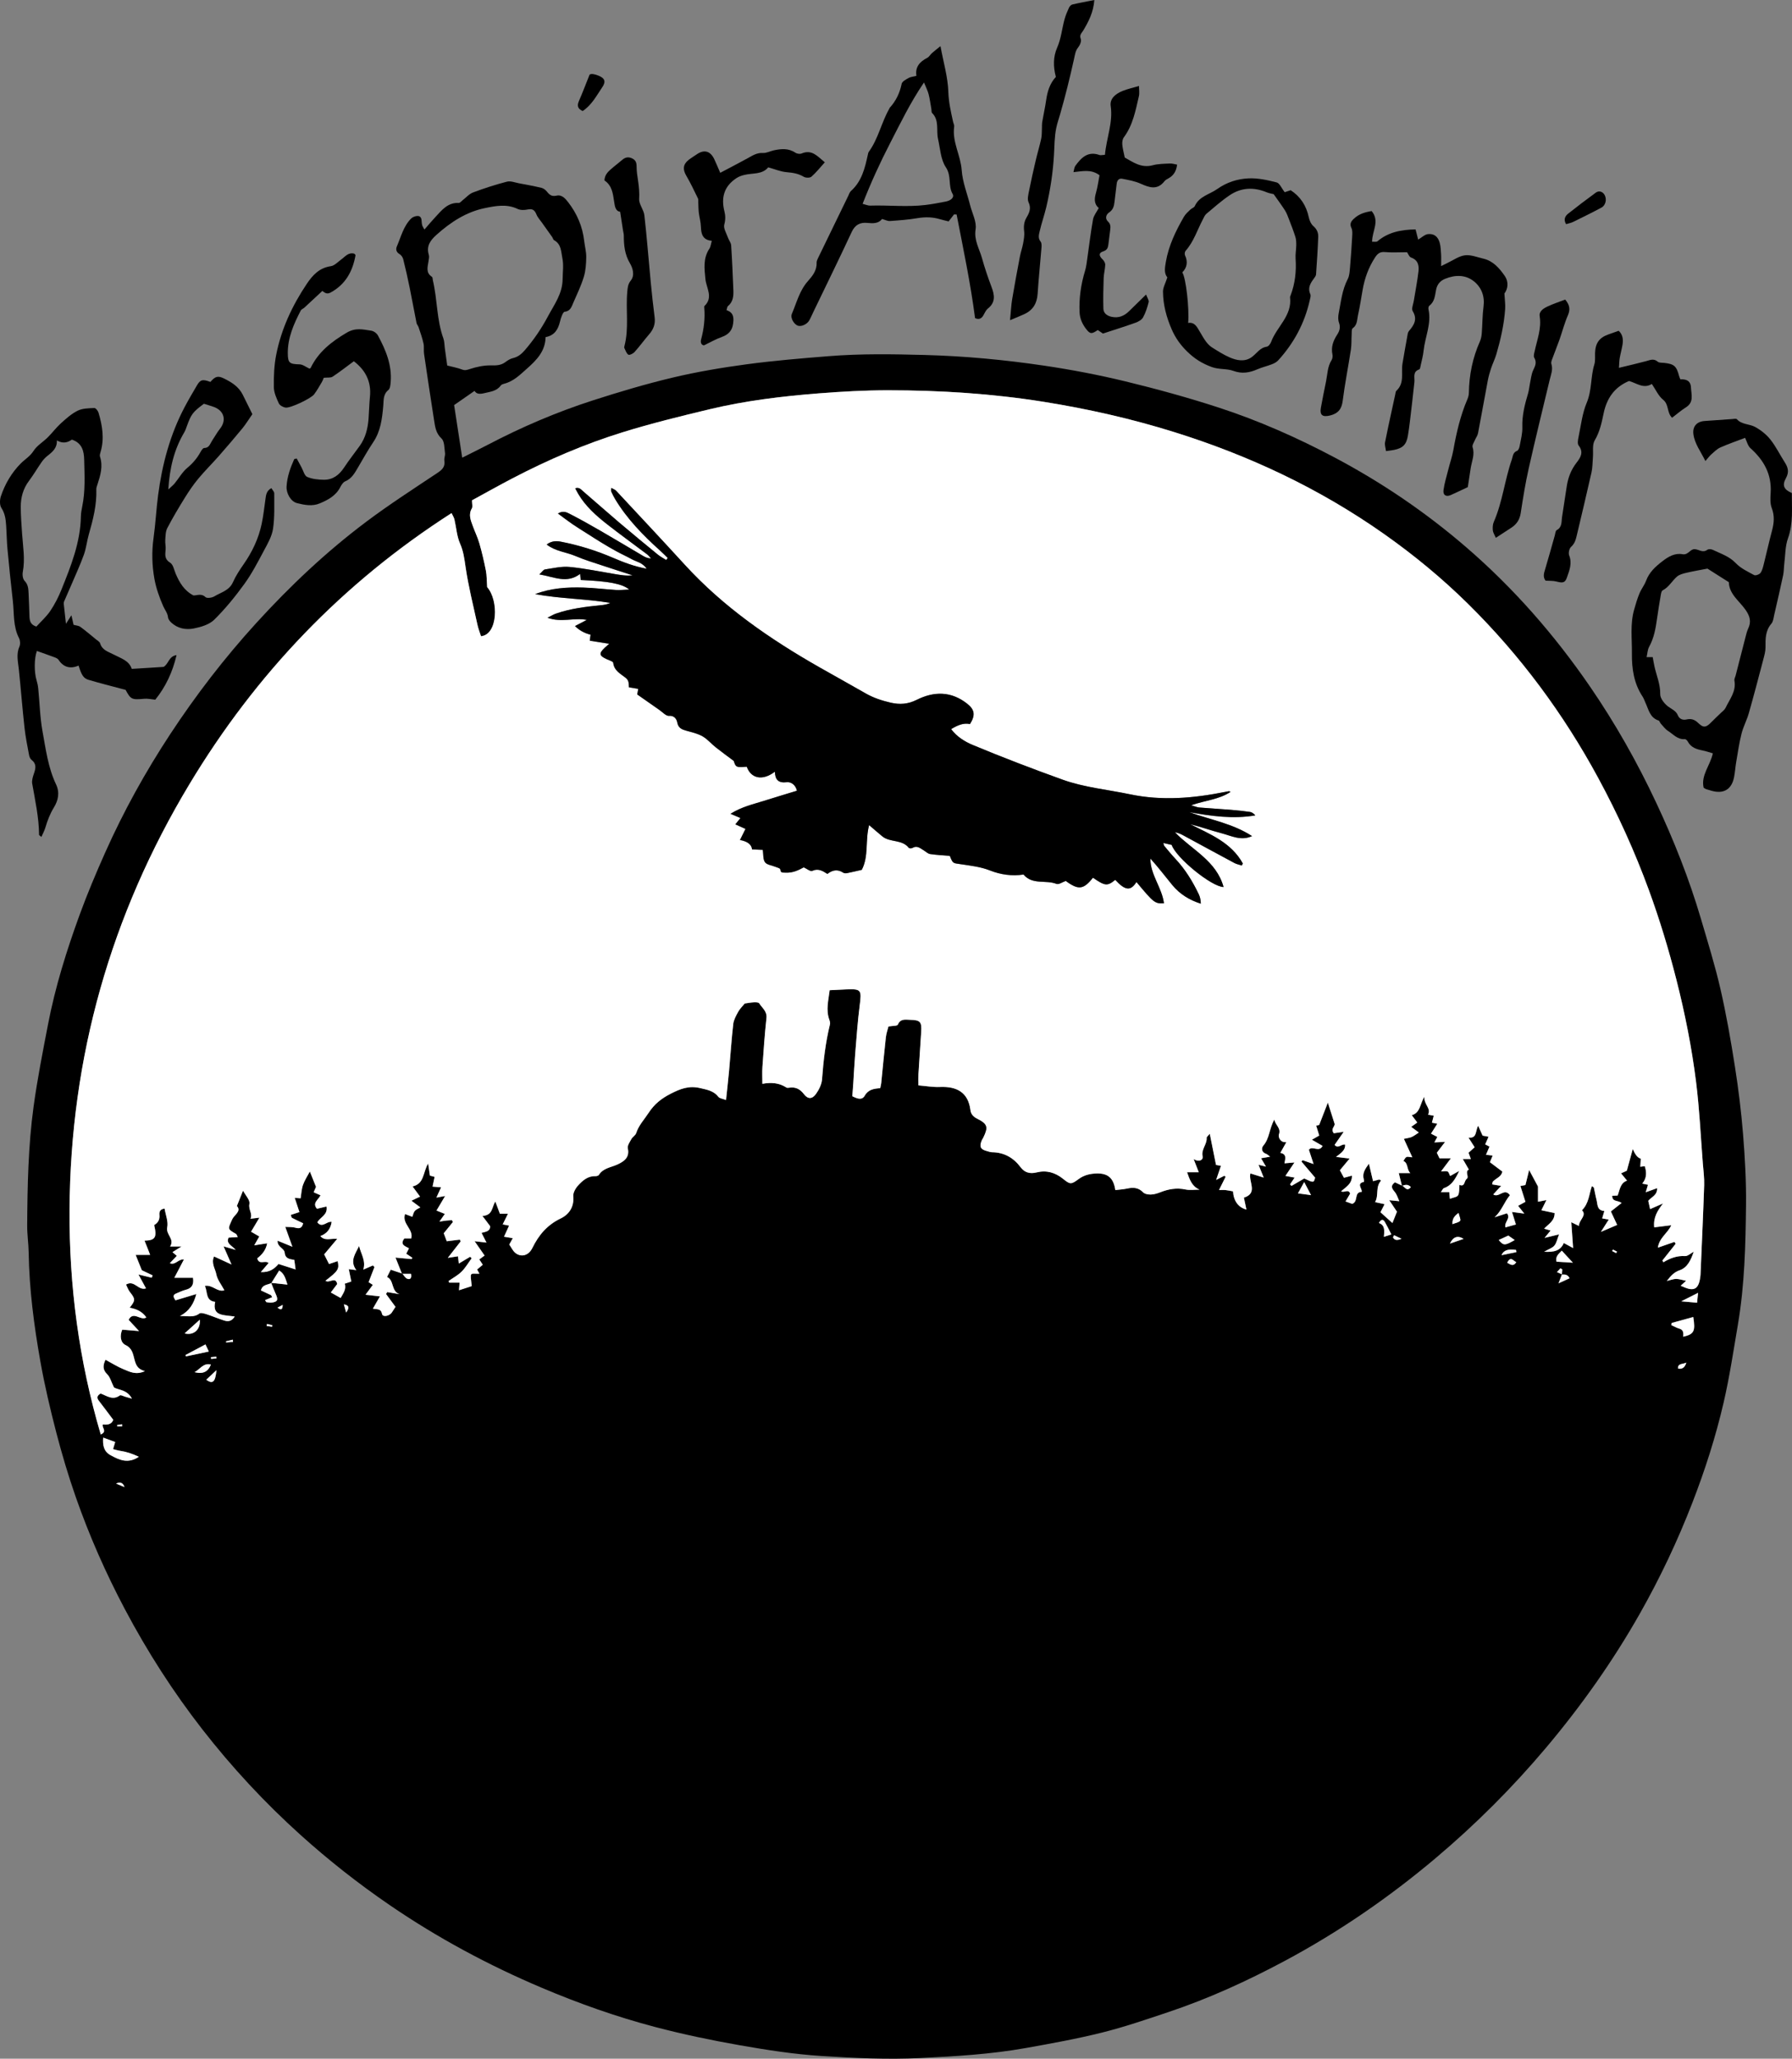 <svg xmlns="http://www.w3.org/2000/svg" id="Capa_2" viewBox="0 0 1862.49 2139.34"><rect x="0" y="0" width="1862.49" height="2139.34" fill="#808080" stroke="none"/><g id="Capa_1-2"><path d="M441.13,238.51c4.23-4.83,7.57-8.86,11.14-12.68,6.79-7.25,12.94-15.56,24.63-14.95,1.21.06,2.53-1.74,3.78-2.69,3.65-2.8,6.9-6.67,11.02-8.21,11.52-4.33,23.29-8.13,35.2-11.21,3.75-.97,8.29.9,12.42,1.68,7.82,1.46,15.65,2.89,23.37,4.73,2.07.49,4.25,2.07,5.59,3.77,2.67,3.37,5.08,5.54,10.03,4.37,5.71-1.36,9.38,3.18,12.33,7,9.11,11.8,14.83,25.15,16.52,40.1.63,5.59,2.21,11.16,2.13,16.73-.1,6.88-.53,14.02-2.51,20.53-2.79,9.18-7,17.94-10.86,26.77-1.81,4.15-3.09,8.98-9.08,9.51-1.03.09-2.13,2.28-2.74,3.7-.92,2.13-1.57,4.4-2.12,6.66-1.91,7.93-5.57,14.28-14.93,16-.28,14.56-9.25,23.8-19.2,32.59-7.24,6.4-14.01,13.36-23.85,15.84-1.26.32-2.82.85-3.5,1.81-4.26,5.98-10.82,6.43-17.15,7.99-4.56,1.13-8.15,1.08-10.13-2.37-7.03,4.88-13.43,9.34-21.24,14.76,2.58,16.81,5.38,35.04,8.4,54.67,9.5-4.78,18.34-9.08,27.04-13.64,34.86-18.25,70.96-33.69,108.36-45.77,27.53-8.88,55.33-17.16,83.46-23.85,25.22-5.99,50.93-10.32,76.63-13.78,28.36-3.81,56.93-6.17,85.46-8.46,33.22-2.67,66.52-2.12,99.82-1.23,41.69,1.12,83.16,5.02,124.35,11.13,28.28,4.2,56.49,9.58,84.27,16.32,32.63,7.93,65.11,16.85,97.03,27.26,41.49,13.53,81.37,31.2,120,51.65,49.06,25.98,94.72,56.92,136.76,93.14,49.47,42.63,92.11,91.34,129.06,145.18,26.26,38.26,48.98,78.53,68.66,120.44,18.39,39.15,34.36,79.36,46.6,120.93,7.14,24.25,14.66,48.44,20.3,73.05,6.09,26.57,10.77,53.51,15,80.45,3.66,23.34,6.56,46.86,8.46,70.4,1.95,24.21,3.31,48.56,3.06,72.83-.44,41.61-1.4,83.28-8.39,124.47-4.62,27.23-8.69,54.61-14.92,81.48-8.19,35.32-19.24,69.85-32.37,103.74-15.41,39.78-33.56,78.19-54.57,115.27-28.14,49.67-60.95,96.05-97.74,139.7-34.86,41.37-72.98,79.43-114.29,114.3-48.72,41.13-101.03,77.06-157.29,107.14-39.06,20.88-79.25,39.25-121.3,53.29-22.7,7.58-45.42,15.37-68.61,21.15-26.12,6.51-52.69,11.32-79.21,16.05-36.12,6.45-72.64,8.56-109.29,10.38-34.41,1.71-68.62.05-102.76-2.12-28.5-1.81-56.94-6.23-85.11-11.18-29.46-5.18-58.83-11.32-87.75-18.92-40.23-10.57-79.43-24.46-117.79-40.7-55.65-23.55-108.61-52.01-158.46-86.14-32.45-22.21-63.28-46.47-92.55-72.84-37.24-33.55-71.15-70.07-101.92-109.57-30.55-39.22-57.24-80.89-80.53-124.84-19.98-37.72-37.12-76.63-51.17-116.86-7.67-21.96-14.33-44.33-20.18-66.84-6.35-24.45-12.14-49.12-16.56-73.99-6.64-37.38-11.53-75.03-12.15-113.11-.15-9.31-1.59-18.6-1.53-27.9.26-41.3,1.04-82.63,6.63-123.59,3.91-28.66,9.56-57.09,15.02-85.51,7.49-38.97,19.32-76.79,32.89-114,7.97-21.84,17.04-43.32,26.51-64.57,19.13-42.92,41.88-83.94,67.7-123.19,26.75-40.66,56.35-79.12,89.18-115.16,35.1-38.53,72.82-74.17,114.47-105.42,23.93-17.96,49.15-34.22,74.07-50.82,5.01-3.33,8.06-6.39,7.11-12.69-.38-2.54,1.03-5.36.67-7.91-.74-5.2-.45-12.1-3.61-15.06-5.88-5.51-6.65-12.01-7.71-18.75-3.63-23.04-7.07-46.1-10.45-69.18-.53-3.6.2-7.42-.59-10.94-1.27-5.69-3.26-11.22-5.08-16.77-.5-1.54-1.84-2.86-2.15-4.4-2.49-12.41-4.72-24.87-7.25-37.26-1.99-9.76-4.17-19.48-6.61-29.14-.51-2.02-2.18-4.3-3.97-5.33-3.43-1.98-3.8-5.16-2.69-7.72,4.35-10,6.86-21.04,14.86-29.09,1.61-1.62,4.52-2.67,6.84-2.69,3.22-.02,4.08,2.79,4.14,5.73.03,1.32.22,2.67.56,3.95.25.91.87,1.72,2.31,4.41ZM1623.33,1324.4c.13-1.76.26-3.52.39-5.28l-1.89-1.15c-1.16,1.25-2.33,2.5-3.67,3.94,2.58,1.15,3.93,1.75,5.27,2.35-1.1,2.83-2.19,5.66-3.61,9.32,4.3-1.97,7.8-3.58,11.46-5.26-1.53-3.68-4.57-4.16-7.94-3.92ZM282.01,1333.29c-3.74,2.06-9.39,1.4-10.79,7.72,3.62,1.68,7.06,3.28,10.49,4.87.4.71.79,1.42,1.19,2.13-2.48,1.01-4.97,2.02-7.45,3.04l1.39,2.11c1.83.17,3.7.68,5.48.46,6.14-.76,7.03-2.83,4.36-8.65-1.78-3.88-3.24-7.91-4.84-11.86,5.29.56,10.58,1.13,16.92,1.81-2.01-6.11-3.08-11.29-8.6-14.65-2.96,4.74-5.56,8.89-8.15,13.03ZM1457.41,1232.04c2.69,1.21,4.74,6.81,8.93,1.55-3.1-3.47-6.17-2.34-9.22-1.28-1.04-4.23-2.09-8.46-3.28-13.3h11.98c-3.99-3.8-1.91-10.23-7.17-12.61,1-1.41,1.72-3.3,3.08-4.07,1.12-.64,2.99.05,6.2.26-3.26-7.1-5.97-13-8.8-19.17,3.57-.8,5.97-.97,8.04-1.9,2.49-1.11,4.69-2.87,7.51-4.66-3.93-2.92-5.7-4.23-7.93-5.88,2.4-1.71,4.31-3.08,6.31-4.51-1.99-2.66-3.55-4.73-5.71-7.62,8.89-2.54,8.36-11.33,13.09-19.27-.63,8.45,7.33,12,3.81,18.72,2.38.44,3.96.74,5.92,1.11-.64,2.51-1.24,4.85-1.85,7.22,2.05.41,3.43.69,5.56,1.11-2.47,3.89-4.39,6.9-6.54,10.28,2.41,1.25,4.49,2.34,6.58,3.42-1.2,2.2-2.01,3.69-3.09,5.68,3.85-.19,6.52-.32,11.14-.54-3.68,4.84-6.17,8.14-8.57,11.29,1.11,2.34,2.15,4.51,2.75,5.78h11.86c-3.66,4.86-6.7,8.89-10.23,13.57,3.13,0,5.35-.61,6.84.18,1.28.68,1.72,2.95,2.6,4.65,2.91-1.63,5.32-2.97,9.43-5.27-4.24,8.78-7.91,15.15-15.87,17.86-1.1.37-1.71,2.16-3.2,4.18h8.73c.21,2.2.38,3.98.67,6.93,3.46-1.38,7.4-1.73,8.5-3.68,1.55-2.75,1.01-6.69,1.43-10.79,5.95,2.39,4.7-4.09,7.47-6.17,3.09-2.31-2.29-7.34,2.27-9.82-1.95-3.38-3.9-6.77-6.29-10.92h8.38c-1.04-2.83-1.79-4.89-2.39-6.52,2.44-2.19,4.47-4.01,6.34-5.68-2.15-3.37-3.72-5.82-6.32-9.9,9.08.57,6.83-6.71,9.95-12.52,1.95,4.33,3.35,7.42,4.65,10.31,1.83.34,3.84.72,6.2,1.17-1.41,3.19-2.45,5.55-3.5,7.92,1.73.91,3.05,1.61,4.45,2.35-1.21,2.84-2.32,5.45-3.6,8.48,2.6.31,4.42.53,6.92.82-1.03,2.45-1.87,4.45-2.88,6.87,4.18,3.16,8.39,6.34,12.89,9.74-.77,5.42-6.4,6.81-9.67,10.33-.54.58-.53,1.69-.89,3,2.83.48,5.34.9,9.31,1.56-3.22,3.5-5.68,6.19-8.14,8.87,5.85,4.09,11.47-7.4,17.3.83-5.9,6.99-8.56,16.22-15.89,22.93,4.21-1.37,8.42-2.73,12.76-4.14,4.34,5.22-2.93,8.91-1.6,14.65,3.7-1.02,7.3-2.01,10.96-3.02-1.51-4.81-2.71-8.62-4.09-13.03,4.76.64,8.11,1.09,12.82,1.73-2.78-3.48-4.51-5.66-6.46-8.1,3.04-1.67,5.47-2.99,7.62-4.17-1.86-5.86-3.52-11.1-5.21-16.42,2.18-.42,3.72-.71,5.2-1,1.19-4.82,2.36-9.54,3.86-15.62,3.67,6.85,6.38,11.89,9.2,17.15v15.83c2.94-.58,5.02-.99,8.76-1.72-2.32,4.67-3.99,8.06-5.23,10.55,4.16.88,9.01,1.91,13.73,2.92.17,8.07-6.23,11.32-10.87,16.2,2.68.79,4.47,1.32,6.7,1.98-1.73,2.12-3.19,3.89-6.25,7.63,6.3-1.53,10.18-2.47,15.06-3.65-1.83,4.66-2.55,8.77-4.83,11.61-2.03,2.52-5.81,3.63-10.7,6.45,10.26.56,16.99-.95,20.47-9.09,2.9,1.57,5.73,3.1,9.68,5.24-.67-9.55-1.26-17.88-1.9-26.83,3.24,1.57,5.45,2.63,7.93,3.84.13-6.52,8.57-10.86,3.17-16.3,7.26-7.23,7.33-16.77,10.31-25.09,1.16.89,1.98,1.18,2.08,1.64.96,4.15,1.61,8.37,2.7,12.48,1.26,4.76.23,11.13,8.17,11.77-.81,2.77-1.53,5.2-2.25,7.65,2.03.37,3.75.68,6.82,1.24-2.86,4.5-5.13,8.06-8.14,12.79,6.96-2.98,12.3-5.27,16.88-7.23-2.21-4.74-4.5-9.63-6.54-14.01,3.83-3.02,7.33-5.78,11.15-8.79-3.97-3.03-9.85-.93-9.75-7.5,1.93-.09,3.8-.17,5.66-.25,2.25-6.02,2.71-13.07,9.75-15.49-2.37-2.89-4.29-5.22-6.21-7.56,2.06-.94,4.13-1.87,5.99-2.72,1.84-6.73,3.77-13.78,6.21-22.7q3.48,8.91,8.3,10.17c-.17,2.76-.34,5.53-.51,8.43,1.96-.27,3.25-.46,4.64-.65,2.01,6.29,2.23,12.33-2.6,18.11,2.51.53,4.2.88,5.95,1.25-.76,2.51-1.36,4.52-2.35,7.77,4.62-1.66,8.04-2.89,11.87-4.27.22,7.61-6.1,9.16-9.24,13.15.57,2.59,1.15,5.22,1.91,8.63,4.86-2.13,9.17-4.01,13.47-5.9-5.72,7.4-10.32,14.55-9.18,24.85,5.61-.7,11.41-1.43,17.73-2.22-3.71,8.37-12.49,12.94-13.94,23.33,6.1-2.12,11.66-4.06,17.23-5.99.43.64.86,1.29,1.29,1.93-4.61,5.8-9.21,11.61-13.82,17.41.35.61.7,1.22,1.05,1.83,7-4.29,14.18-6.96,22.43-6.43,2.92.19,6.05-2.95,9.09-4.56-2.89,8.42-6.38,16.46-14.58,19.27-5.82,2-9.07,5.59-13.38,11.14,4.18-.98,6.96-2.16,9.74-2.13,3.18.03,6.35,1.15,10.32,1.96-2.14,1.93-3.74,3.38-5.69,5.14,1.31.53,2.16.84,2.98,1.22,10.56,4.83,15.45,2.31,17.18-8.88.2-1.32.43-2.64.49-3.97,1.31-30.93,2.76-61.85,3.79-92.79.25-7.61-.79-15.28-1.4-22.91-2.23-28.21-3.51-56.53-7.03-84.58-4.48-35.67-11.5-70.94-20.37-105.85-8.04-31.65-17.5-62.84-28.7-93.47-14.64-40.03-32.25-78.78-52.55-116.29-36.22-66.92-81.03-127.42-135.21-180.9-27.07-26.72-56.35-50.85-87.43-72.75-66.97-47.19-140.12-81.58-218.23-105.96-44.3-13.83-89.38-24.02-135.12-31.35-53.72-8.6-107.91-12.05-162.26-12.06-23.95,0-47.95,1.33-71.84,3.21-38.2,3-76.28,7.6-113.6,16.53-30.4,7.28-60.83,14.75-90.67,24.01-39.44,12.24-77.36,28.59-114.02,47.7-14.38,7.5-28.51,15.46-42.18,22.91,0,3.85.86,6.67-.15,8.39-3.77,6.43-1.23,12.24.92,18.15,2.24,6.15,5.15,12.1,6.95,18.38,2.65,9.28,4.85,18.71,6.71,28.18.97,4.97.82,10.15,1.3,17.07,12.24,13.83,11.15,49.48-6.39,51.05-1.2-3.79-2.79-7.76-3.69-11.88-4.38-20.08-9.45-40.07-12.4-60.36-1.21-8.34-2.17-16.06-5.66-23.97-3.42-7.75-3.91-16.78-5.88-25.2-.48-2.04-1.75-3.89-2.98-6.52-113.53,72.79-203.48,167.17-272.35,281.58-81.83,135.94-123.75,283.64-124.69,442.33-.47,79.04,9.79,156.95,32.44,233.51,7.44-3.22.48-7.38,2.25-10.41q8.78,1.17,10.72-4.81c-5.25-6.97-10.03-13.45-14.97-19.82-2.44-3.14-1.77-5.37,1.88-7.51,6.26,2.28,12.53,7.51,19.96,1.99.99-.74,3.7.82,5.61,1.35,1.93.54,3.85,1.11,6.95,2.01-4.97-9.58-14.31-8.9-18.67-11.66-2.92-5.94-4.01-10.75-6.97-13.63-5.14-4.99-4.42-9.54-1.83-15.14,6.54,3.5,12.38,7.24,18.7,9.84,6.35,2.61,12.95,6.3,22.25,1.99-7.69-2-9.34-6.55-10.81-12-1.51-5.64-2.28-11.78-9.26-15.08-5.48-2.59-6.12-9.84-3.49-15.99,5.33.44,10.63.87,17.47,1.44-4.51-4.87-7.73-8.34-10.82-11.68,4.97-9.74,12.65,1.55,18.4-2.51-4.4-6.32-10.43-8.78-17.29-10.1,6.13-7.64,5.97-9,.3-16.17-1.85-2.33-2.83-5.35-4.11-7.86,8.86-5.18,12.62,6.66,20.76,3.96-2.56-4.72-4.9-9.04-7.83-14.43,5.6,1.36,9.7,2.37,13.81,3.37.29-.83.58-1.66.86-2.48-4.02-1.9-8.05-3.81-11.19-5.3-2.29-5.7-4.32-10.77-6.41-15.97h15.06c-1.13-2.92-2.01-5.22-2.91-7.5-.92-2.33-1.87-4.65-2.92-7.27,11.26-.33,13.03-3.35,10.01-16.24,3.83-2.13,5.93-5.44,5.49-10.33-.25-2.82-.02-6.05,5.34-6.78,1.09,6.65,3.98,13.48,2.76,19.46-1.59,7.8,7.98,12.02,3,19.95h11.84c-4.29,2.69-6.67,4.17-9.41,5.88,1.61,1.36,2.94,2.48,4.54,3.82-2.47,2.59-4.67,4.9-7.28,7.64,5.9,2.36,8.38-4.24,14.7-3.94-3.67,7.01-6.83,13.06-10,19.11h19.38c1.08,7.01-1.17,10.91-7.52,12.48-3.47.86-6.75,2.54-10.09,3.9-3.64,1.48-2.81,3.78-.63,7.06,6.88-2.07,13.96-4.21,21.7-6.54-2.53,9.58-6.75,17.4-16.98,22.81,8.03-.15,14.29,1.93,20.13-2.57,1.44-1.11,4.99-.07,7.35.69,6.25,2.02,12.32,4.64,18.59,6.62,3.93,1.25,7.75.85,10.81-4.23-4.97-.64-9.14-.85-13.15-1.77-6.61-1.53-8.92-5.84-7.16-13.41-10.27-1.23-7.61-10.24-10.73-16.6,8-1.53,12.94,6.82,20.29,4.55-3.07-5.8-7.32-10.92-8.37-16.63-1.07-5.75-5.63-11.43-2.34-18.51,5.65,2.6,10.87,5,18.14,8.34-3.15-7.2-5.4-12.33-8.25-18.83,4.41,1.28,7.31,2.13,12.64,3.68-4.34-4.9-10.24-6.48-7.45-12.76,2.82-.18,5.88-.37,9.56-.6-.89-1.65-1.13-2.85-1.82-3.24-9.29-5.33-8.5-4.95-3.96-15.19,2.02-4.55,9.92-8.42,4.84-13.8,2.43-6.07,4.39-10.97,6.4-15.99,2.45,4.68,7.5,9.86,6.65,13.75-1.29,5.94,3.61,10.12,1.09,15.45,3.12-.38,5.43-.67,9.32-1.14-3.33,5.58-5.78,9.68-8.71,14.59,3.34,1.93,6,3.48,8.56,4.96-1.35,2.38-2.74,4.81-5.24,9.2,5.61-.88,9.2-1.45,13.41-2.11-1.29,7.16-5.46,11.93-10.31,15.64,2.08,7.38,8,1.6,11.82,4.82-2.43,2.83-4.8,5.6-8.09,9.44,9.08.54,14.29-3.53,18.38-8.4,6.08,1.95,11.6,3.72,17.75,5.69-.53-3.98-.91-6.78-1.33-9.92-4.68-.86-9.43-1.04-10.01-7.58-.4-4.5-7.81-5.72-7.35-12.38,4.92,2.02,9.05,3.7,15.38,6.29-2.83-7.87-4.94-13.76-7.4-20.63,3.81.24,7.18-.07,10.22.77,4.16,1.15,7,.99,8.37-4.52-4.06-1.94-7.91-3.69-11.64-5.66-.61-.33-.7-1.66-1.22-3.05,2.92-.96,5.55-1.82,8.96-2.94-1.61-4.88-3.1-9.39-4.87-14.76,3.03.22,5.17.37,6.12.44.76-4.58.92-9.51,2.48-13.96,1.7-4.86,4.69-9.28,7.13-13.9,1.98,4.94,3.95,9.86,6.39,15.96-.31.71-1.3,2.99-2.44,5.64,2.8,1.23,4.98,2.19,7.12,3.14-2.3,4.78-8.88,7.94-3.69,14,3.53-.84,6.56-1.56,9.91-2.36,1.67,8.83-6.8,11.13-9.52,16.47,5.2,6.48,9.65-1.41,14.9-.49-1.18,7.54-5.04,12.25-11.74,14.73,4.45,5.32,10.36,2.45,17.54,2.84-5.57,6.63-9.93,11.83-13.59,16.19,1.81,3.59,3.31,6.58,5.05,10.04,2.88-.97,5.91-1.98,8.98-3.02,1.78,8.27.57,10.18-12.65,20.33,3.54,3.23,10.55-4.87,12.15,3.49-2.31,3.05-4.56,6.02-6.64,8.76,4.22,2.37,7.22,4.05,10.22,5.72,2.35-4.44,6.14-8.84,4.27-14.84,2.86-.96,4.97-1.66,6.82-2.28-.87-4.27-1.67-8.15-2.62-12.82,3.26.42,5.02.64,7.81.99-7.18-9.65-.82-17.06,2.87-25.11,1.86,8.13,7.29,15.27,4.4,24.58,4-1.74,7-3.04,10-4.34l1.6,1.66c-1.96,5.08-3.93,10.16-6.09,15.73,1.14.72,2.79,1.77,4.39,2.79-2.79,3.78-4.85,6.56-7.59,10.26,5.45.63,9.74,1.12,15,1.72-2.83,4.92-4.9,8.5-7.34,12.73,4.12,1.02,8.35-.45,9.48,5.47.7,3.68,7.84,2.4,10.38-1.76,1.2-1.97,2.51-3.87,3.62-5.57-3.01-4.09-6.43-8.72-9.84-13.36.42-.66.84-1.32,1.26-1.98,4.28.73,8.55,1.45,12.83,2.18-9.08-3-5.39-14.56-13.04-17.87,1.44-2.82,2.58-5.06,3.86-7.56,4.42,1.47,8.18,2.73,11.96,3.97,1.69,1.86,3.04,4.54,5.14,5.39,3.09,1.24,4.89-.54,3.92-5.1h-9.33c-1.98-4.98-3.96-9.96-6.71-16.85,6.83.67,11.67,1.16,16.52,1.55.29.02.65-.83,1.02-1.32-2.08-1.38-4.17-2.77-6.37-4.24,1.04-2.1,1.85-3.74,2.8-5.65-4.02-2.29-9.78-3.75-4.76-10.24h7.14c2.57-9.56-9.97-15.25-6.45-25.35,2.85,1.08,5.23,1.98,7.57,2.87.89-2.26,1.27-4.55,2.55-6.09,1.26-1.52,3.45-2.27,5.79-3.7-3.39-2.53-5.86-4.37-9.26-6.9,3.54-1.7,6-2.89,8.95-4.31-2.74-3.71-4.96-6.73-7.78-10.55,12.37-2.86,10.66-14.58,16.17-23.89.83,5.66,1.35,9.17,1.86,12.64,1.69.45,3.2.85,4.89,1.3-.71,3.35-1.37,6.5-2.13,10.13,3.28.28,5.92.5,8.84.75-1.74,3.84-3.07,6.76-4.84,10.67,3.1-.57,5.11-.94,9.07-1.67-3.54,5.97-6.23,10.5-8.97,15.11,3.31,1.34,5.84,2.36,8.66,3.5-1.93,2.76-3.36,4.81-5.61,8.02,3.25-.5,5.12-.86,7.01-1.07,1.98-.22,3.98-.29,5.98-.43.34.62.68,1.25,1.03,1.87-3.24,3.98-6.48,7.96-9.55,11.73,1.14,3.01,2.28,6.04,3.13,8.29,4.65-.58,9.11-1.13,13.58-1.68l.93,1.77c-4.09,5.23-8.19,10.47-13.41,17.15,4.67-.7,7.45-1.12,10.6-1.59.26,2.4.48,4.49.81,7.54,4.49-2.69,8.15-4.87,11.81-7.06.52.52,1.04,1.03,1.56,1.55-3.44,4.68-6.39,9.87-10.47,13.91-3.92,3.88-9.03,6.58-13.61,9.79.27.55.53,1.1.8,1.65h10.75c-.18,2.24-.34,4.28-.63,7.9,5.26-1.71,9.38-3.05,13.24-4.31-1.77-15.45-2.31-12.73,8-12.9-.77-1.39-1.48-2.67-2.41-4.35,1.93-1.62,3.91-3.28,5.88-4.94-1.19-1.83-2.39-3.68-3.6-5.55,2.15-1.58,3.82-2.81,5.48-4.03-3.56-5.11-6.72-9.64-10.37-14.88,4.35.51,7.55.88,12.34,1.43-2.18-4.3-3.47-6.83-5.14-10.11,4.34-1.18,9.18-1.54,8.89-7.05-2.4-3.19-4.71-6.25-7.95-10.56,10.79-.61,9.64-8.9,13.39-15.03,1.6,4.28,3.2,8.57,4.77,12.79h8.38c-2.12,4.28-3.69,7.44-5.46,11.02,2.41.48,4.19.83,6.62,1.31-1.78,3.9-3.38,7.38-5.27,11.52,3.21.53,5.77.96,9.13,1.52-1.74,3.13-2.99,5.37-3.68,6.61,2.31,3.31,3.72,6.51,6.12,8.53,5.84,4.93,13.82,3.34,17.85-4.88,6.69-13.63,15.48-24.06,29.62-30.83,8.33-3.99,13.99-11.82,12.93-22.91-.35-3.63,2.34-8.36,5.04-11.3,4.67-5.09,10.02-9.91,17.88-9.66,1.23.04,3.1-.38,3.64-1.24,4.57-7.26,12.62-7.77,19.44-10.95,6.32-2.94,12.87-6.98,10.69-16.67-.64-2.85,2.06-6.68,3.76-9.77,1.25-2.26,4.19-3.79,4.93-6.1,2.63-8.18,8.47-14.17,12.97-21.1,5.83-8.97,13.11-14.83,22.78-19.77,10.19-5.21,19.02-8.7,30.77-5.92,7.38,1.75,14.06,2.77,19,9.15,1.23,1.59,4.23,1.82,7.89,3.25,1.17-11.24,2.28-20.74,3.14-30.27,1.47-16.24,2.5-32.52,4.35-48.72.5-4.37,2.93-8.66,5.11-12.65,1.68-3.07,4.34-5.6,6.81-8.67,2.89-.39,6.17-1.05,9.48-1.22,1.91-.1,4.94-.06,5.61,1.04,2.92,4.82,8.29,8.15,7.51,15.29-1.85,16.87-3,33.81-4.19,50.74-.39,5.55-.06,11.15-.06,17.62,8.95-1.67,17.39-1.14,25.01,3.87.71.47,1.96.31,2.92.16,6.59-.98,11.22,1.37,15.37,6.81,3.99,5.23,8.48,5.15,12.36-.25,3.15-4.39,5.95-9.97,6.34-15.22,1.45-19.25,3.61-38.32,8.23-57.08.36-1.45-.04-3.27-.59-4.73-3.88-10.49-.88-20.6.3-30.84,6.49-.32,11.75-.61,17.02-.83,15.86-.65,16.29.4,14.19,16.69-2.13,16.49-3.25,33.12-4.63,49.7-.85,10.25-1.33,20.53-2.01,30.79-.3,4.61-.68,9.21-1.02,13.8,4.89,2.51,9.98,4.54,12.87-.52,3.78-6.6,9.65-7.33,16.11-7.83.42-2.02.89-3.6,1.05-5.22,1.61-15.9,3.06-31.81,4.83-47.69.46-4.08,1.91-8.06,2.69-11.19,4.41-.77,9.13-.46,9.74-1.89,2.74-6.47,7.87-5.17,12.7-5.05,10.62.26,12.24,2.02,11.59,12.46-.91,14.63-1.96,29.26-2.85,43.89-.22,3.56-.03,7.15-.03,11.79,7.87.64,15.12,1.97,22.3,1.66,17.49-.75,29.41,5.47,31.76,24.05.53,4.2,2.97,6.87,7.01,8.9,10.89,5.47,11.72,8.73,6.32,19.74-.44.9-1.09,1.69-1.48,2.61-2.9,6.77-1.48,9.62,5.66,11.43,1.61.41,3.24,1.05,4.87,1.07,12.58.18,22.25,5.56,29.76,15.6,4.13,5.51,9.59,7.17,16.8,5.35,9.87-2.48,19.08.08,27.15,6.56,7.52,6.04,8.37,6.29,16.33.39,5.73-4.25,12.07-5.64,18.74-5.82,11.8-.31,17.61,4.78,19.42,17.26,4.1-.51,8.29-.74,12.35-1.61,6.22-1.34,11.64-1.13,16.52,3.93,1.69,1.76,5.27,2.37,7.96,2.31,3.25-.07,6.61-1.07,9.68-2.28,8.55-3.37,17.07-4.97,26.34-2.99,4.7,1,9.8.18,14.71.18-8.06-3.38-10.32-10.58-12.97-18.07h12.15c-1.62-4.16-2.99-7.67-5.33-13.66,6.16,3.6,10.11.57,9.34-2.79-1.7-7.47,4.69-12.53,4.18-19.33-.07-.87,1.35-1.85,3.23-4.24,2.4,11.98,4.47,22.33,6.5,32.42,2.32.41,4,.71,5.12.91-1.74,5.12-3.17,9.34-4.98,14.67,3.54-1.81,6.03-3.08,8.51-4.35.44.36.89.72,1.33,1.08-2.26,4.53-4.52,9.06-6.88,13.77,2.47,0,4.74-.18,6.96.05,2.58.27,5.13.89,7.62,1.34.57,9.8,5.48,16.73,13.92,18.9-.93-4.41-1.79-8.47-2.61-12.38,15.06-4.76,4.48-16.66,6.75-25.18,4.41,1.38,8.22,2.58,13.83,4.33-2.22-5.5-3.6-8.92-5.37-13.3,3.3.81,5.4,1.33,7.72,1.9-1.68-2.86-3.24-5.52-5.1-8.68,3.71-.64,5.84-1.02,9.39-1.63-2.06-1.53-2.92-2.54-3.99-2.89-5-1.64-5.29-6.03-2.96-8.74,6.49-7.54,5.99-17.66,11.39-26.96.93,5.99,7.26,8.66,4.68,15.68-.68,1.84.89,8.53,7.78,7.78-2.08,3.72-3.78,6.77-6.25,11.19,6.8,1.15,5.13,5.97,4.32,10.82,3.47-.3,6.1-.52,10.35-.88-3.6,5.35-6.24,9.29-9.39,13.97,3.54.65,6.38,1.18,9.54,1.76-1.85,2.75-3.29,4.89-4.72,7.02.5.53.99,1.07,1.49,1.6,4.39-2.55,8.77-5.11,13.25-7.71,9.75,4.59,9.9,4.56,11.3-.86-5.14-6.05-9.66-11.38-14.18-16.7.38-.48.76-.97,1.14-1.45,3.26,1.14,6.52,2.28,11.44,4-1.97-6-3.53-10.75-4.87-14.82,3.72-4.79,10.36,3.31,14.23-4.02-3.74-2.16-6.97-4.02-11.11-6.41,3.09-1.76,5.22-2.97,7.63-4.35-1.1-3.57-2.05-6.64-3.18-10.3,1.67-.39,3.17-.73,3.13-.72,3-7.73,5.67-14.63,9-23.22,2.75,8.62,4.9,15.34,7.04,22.06.48,2.89-4.48,5.15-.85,9.81,2.43-.36,5.07-.75,10.3-1.52-4.07,5.84-6.75,9.68-9.45,13.56,3.62,4.55,7.08-1.33,10.96-.22.25,5.89-4.31,8.71-9.49,12.73,5.62.68,9.27,1.13,14.13,1.72-3.94,4.73-7.07,8.49-10.12,12.16,1.44,2.64,2.88,5.29,4.25,7.81,2.71-.72,5.09-1.36,8.27-2.2.26,8.75-6.52,11.8-11.24,16.35,3.55,1.67,7.53-2.85,9.39,2.31-1.53,2.58-3.09,5.23-4.81,8.14,3.16,1.15,5.54,2.02,6.92,2.53,6.77-2.43,1.51-12.33,9.91-12.46.52-3.7-5.8-8.61,2.28-10.4.15-.03.11-1.79-.14-2.65-1.87-6.3,1.57-11.06,5.36-16.21,1.43,6.05,2.85,12.11,4.27,18.13,1.99-.53,4.25-1.13,6.51-1.74.63.38,1.26.75,1.9,1.13-6.27,6.62-2.13,15.27-6.3,22.37,3.21.7,6.24,1.36,9.87,2.15-1.83,3.61-3.24,6.38-4.26,8.38,4.33,3.91,7.9,7.13,12.42,11.21,1.96-4.92,3.35-8.41,4.7-11.78-2.35-3.51-4.65-6.93-8-11.93,5.21.51,8.26.8,10.45,1.02-1.45-3.1-2.44-6.72-4.58-9.41-2.69-3.38-5.34-6.09,0-10.23,2.28,1.07,4.91,2.3,7.62,3.46ZM464.83,379.84c5.8,1.5,10.73,2.38,15.34,4.13,3.02,1.15,4.91.59,7.95-.41,7.1-2.35,14.8-3.99,22.22-3.85,5.58.11,10.3,0,14.86-3.39,2.37-1.76,5.07-3.52,7.87-4.16,5.22-1.2,8.93-4.24,12.25-8.07,9.38-10.83,17.31-22.47,24.11-35.23,6.67-12.53,15.21-23.55,15.34-39.02.06-7.2,1.22-14.32-.28-21.59-1.43-6.94-1.03-14.51-8.6-18.64-.99-.54-1.27-2.29-2.04-3.37-3.43-4.87-6.93-9.68-10.36-14.54-2.08-2.95-4.68-5.71-6-8.97-1.84-4.52-4.17-6.07-9.13-5.03-3.33.7-7.5.8-10.43-.61-11.36-5.46-23.16-3.06-34.11-.81-19.21,3.94-35.46,14.57-50.08,27.65-6.35,5.68-10.84,11.62-8.08,20.81.63,2.09.03,4.63-.32,6.91-.89,5.82-2.96,11.78,3.59,16.03.8.52.69,2.46.99,3.74,4.72,19.89,3.83,40.78,10.91,60.27,1.11,3.06.99,6.56,1.45,9.86.82,5.91,1.64,11.81,2.55,18.32ZM144.3,1513.82c-6.97-3.28-13.04-5.24-19.5-6.2-2.46-.36-4.85-1.16-7.27-1.76.73-2.47,1.47-4.94,2.2-7.38-3.96-1.45-7.89-2.89-12.48-4.58-.64,8.01.61,14.44,7.68,18.3,9,4.92,18.13,9.23,29.38,1.62ZM1749.48,1389.06c11.24-2.7,12.74-5.59,10.39-20.48-7.6,2.1-15.06,4.16-22.52,6.21-.1.73-.21,1.46-.31,2.19,2.78,1.25,5.46,2.88,8.37,3.67,4.5,1.23,4.28,4.87,4.07,8.4ZM217.04,1404.47c-1.03-2.19-2.11-4.46-3.5-7.41-7.58,4.03-14.19,7.53-20.79,11.04.18.47.36.93.54,1.4,7.17-1.52,14.33-3.03,23.75-5.03ZM1634.77,1312.16c-4.16-4.51-7.75-8.4-11.56-12.54-3.12,3.24-6.9,6.07-5.45,11.48,5.15.32,9.99.62,17.01,1.05ZM207.67,1371.35c-5.62,5.07-10.75,9.7-15.8,14.26,9.13,2.4,16.69-3.65,15.8-14.26ZM202.19,1425.91c8.83,2.23,14.08-.42,17.01-7.91-7.8-2.11-11.35,5.02-17.01,7.91ZM1557.66,1288.54c5.01,5.97,6.28,6.01,16.63.07-2.52-1.77-4.76-3.34-6.64-4.65-3.73,1.71-6.87,3.15-10,4.59ZM1355.49,1228.36c-2.9,5.24-4.51,8.16-6.5,11.75,4.94.66,8.36,1.13,13.64,1.84-2.53-4.82-4.28-8.14-7.14-13.59ZM1433.15,1270.88c6.54,2.39,5.69,8.08,5.18,14.4,3.26-1.05,5.49-1.77,7.79-2.5-2.51-4.83-4.47-8.95-6.75-12.89-1.92-3.33-3.97-2.85-6.21,1ZM1764.88,1343.46c-6.69,3.37-11.18,5.64-17.48,8.81,6.75.62,11.27,1.03,16.41,1.5.27-2.63.53-5.07,1.07-10.31ZM1576.03,1301.15c-.1-.75-.2-1.49-.3-2.24q-12.29-2.06-15.14,5.43c5.69-1.18,10.57-2.18,15.44-3.19ZM224.96,1423.85c-4.22,3.95-7.39,6.92-10.63,9.95,6.8,4.78,9.48,2.43,10.63-9.95ZM1506.97,1292.3c5.84-2.02,9.5-3.28,14.23-4.91q-9.25-5.76-14.23,4.91ZM1515.93,1260.41c-4.81,3.61-6.52,6.23-6.36,11.68,3.42-1.36,6.62-1.74,8.02-3.52.91-1.17-.79-4.38-1.66-8.16ZM1566.47,1312.19c3.68,2.04,6.42,4.18,9.48-.6-3.32-1.41-5.77-6.75-9.48.6ZM1752.64,1416c-4.33,1.99-8.75.56-8.65,6.09q6.38,1.55,8.65-6.09ZM357.39,1355.4c.64,2.32,1.28,4.64,2.37,8.55,3.59-5.12,3.06-7.51-2.37-8.55ZM120.62,1541.66c3.23,1.36,5.52,2.32,8.76,3.68q-2.14-6.73-8.76-3.68ZM1448.94,1283.62c-.38.72-.77,1.44-1.15,2.15,1.58,3.05,4.01,3.48,8.86,1.53-3.47-1.66-5.58-2.67-7.7-3.68ZM126.96,1482.13c-.04-.7-.07-1.39-.11-2.09-1.72.28-3.45.55-5.17.83.07.42.13.84.2,1.26h5.08ZM288.43,1358.84c4.13,3.26,5.27,1.62,5.36-2.85-2.29,1.22-3.83,2.04-5.36,2.85ZM282.7,1378.73c.09-.55.18-1.09.27-1.64-1.83-.43-3.65-.87-5.48-1.3-.14.69-.29,1.37-.43,2.06,1.88.29,3.76.59,5.63.88ZM242.21,1394.5c-.09-.8-.17-1.6-.26-2.39l-7.08,1.74.18,1.16c2.39-.17,4.78-.34,7.17-.51ZM224.94,1411.6c-.07-.59-.13-1.19-.2-1.78-1.83.15-3.66.31-5.5.46.05.61.11,1.23.16,1.84,1.84-.17,3.69-.35,5.53-.52ZM1679.7,1302.18c.31-.51.63-1.01.94-1.52-1.41-.74-2.82-1.5-4.26-2.16-.03-.01-.54,1-.82,1.54,1.38.71,2.76,1.43,4.14,2.14Z" style="stroke-width:0px;"></path><path d="M1813.72,455.01c-8.62,3.29-17.3,6.26-25.66,9.96-3.48,1.54-6.39,4.51-9.33,7.09-1.92,1.68-3.43,3.81-6.26,7.03-4.81-9.94-11.08-17.72-12.45-27.85-1.09-8.05,3.54-13.24,11.73-13.77,9.56-.62,19.11-1.37,28.67-2.01,1.62-.11,4.02-.65,4.76.17,5.17,5.74,13.03,4.79,18.95,8.03,5.94,3.25,11.68,7.79,15.87,13.06,5.76,7.24,9.87,15.77,14.9,23.61,3.46,5.39,4.83,10.16,1.27,16.58-4.23,7.64-2.03,11.87,6.16,15.46-.15,15.62,1.63,31.36-4.01,47.02-2.96,8.22-2.74,17.6-3.86,26.47-.5,3.94-.36,8-1.18,11.86-2.9,13.68-6.05,27.32-9.21,40.95-.75,3.23-1.02,7.11-3,9.41-6.27,7.29-6.23,15.65-6.12,24.42.05,4.23-1.17,8.55-2.27,12.71-4.91,18.68-9.79,37.36-15.08,55.94-2.07,7.26-5.78,14.08-7.61,21.38-2.43,9.66-3.82,19.58-5.51,29.42-.9,5.25-1.19,10.61-2.24,15.83-2.53,12.58-10.75,17.45-23.18,14.01-1.92-.53-3.85-1.08-5.74-1.69-.62-.2-1.16-.63-2.66-1.48-3.04-12.92,6.85-23.21,9.57-35.77-3.73-1.06-7.09-2.26-10.55-2.95-6.39-1.27-12.28-3.07-15.59-9.44-.55-1.06-2.03-2.44-2.98-2.36-7.56.61-12.03-5.09-17.48-8.54-2.94-1.86-5.12-4.97-7.54-7.61-.89-.96-1.27-2.88-2.25-3.19-9.1-2.9-10.35-11.45-13.68-18.51-.99-2.11-1.68-4.41-2.95-6.33-9.06-13.66-11.29-28.97-11.11-44.89.17-15.18-1.94-30.49,2.29-45.44,1.61-5.7,3.3-11.41,5.55-16.88,1.89-4.59,5.18-8.64,6.91-13.27,3.32-8.9,9.76-14.67,17.04-20.28,6.38-4.91,12.85-8.65,20.91-7.2,5.72,1.03,7.67-5.3,12.36-5.26,4.38.04,8.44,4.25,13.28.66,1.25-.93,4.12-.76,5.7,0,8.26,4.03,17.08,6.65,23.91,13.85,5.1,5.36,12.39,8.79,19.07,12.39,1.47.79,5.41-.62,6.59-2.21,1.88-2.53,2.64-6.02,3.45-9.21,2.93-11.6,5.5-23.3,8.58-34.85,2.11-7.92,2.76-15.37-.31-23.43-1.8-4.72-1.44-10.5-1.12-15.74,1.19-19.26-7.02-33.92-20.97-46.37-2.83-2.52-3.79-7.14-5.6-10.78ZM1774.63,590.88c-6.08,1.18-13.96,2.51-21.74,4.31-3.49.81-7.42,1.78-9.98,4.02-5.14,4.5-8.4,10.97-14.88,14.28-1.1.56-1.57,2.86-1.85,4.44-1.4,8.19-2.77,16.4-3.92,24.63-1.44,10.26-3.13,20.34-8.28,29.62-1.63,2.94-1.71,6.73-2.62,10.67h6.36c.64,3.47,1.12,6.43,1.75,9.35,2.09,9.68,6.25,18.75,6.06,29.17-.08,4.27,4.18,9.7,7.98,12.65,3.71,2.87,8.34,4.4,10.32,9.24,1.68,4.11,5.29,5.22,9.07,4.37,5.11-1.15,8.6.22,12.38,3.91,5.23,5.11,8.12,4.39,13.41-1.11,3.22-3.35,6.69-6.45,10-9.71,1.65-1.62,3.76-3.07,4.7-5.05,4.31-9.09,11.4-17.31,9.23-28.57-.28-1.47.78-3.19,1.2-4.8,3.39-13.22,6.75-26.45,10.19-39.66.83-3.21,1.56-6.52,2.96-9.49,3.37-7.12,1.83-12.76-2.64-19.26-6.45-9.36-17.14-16.34-17.48-28.9-7.06-4.48-13.7-8.7-22.21-14.1Z" style="stroke-width:0px;"></path><path d="M68.56,648.22c1.82-2.87,3.27-5.14,5.65-8.87,1.02,4.49,1.65,7.26,2.27,9.94,2.45.69,5.17.78,7,2.1,5.63,4.09,10.93,8.63,16.32,13.04,1.54,1.26,3.78,2.45,4.27,4.1,2.18,7.31,8.69,8.75,14.31,11.74,7.18,3.82,15.76,6.06,18.57,14.81,11.67-.73,22.78-1.42,33.1-2.07,5.45-3.22,5.17-11.01,13.45-12.26-4.18,17.95-11.43,33.09-22.11,46.34-4.33-.4-7.94-1.3-11.44-.97-12.88,1.21-14.05.78-19.41-9.24-13.28-3.56-26.16-6.73-38.85-10.54-5.06-1.52-7.18-5.48-9.99-14.67-8.42,3.58-15.61,1.97-20.86-6.03-.8-1.22-2.55-2.01-4.03-2.56-6.13-2.3-12.31-4.44-18.46-6.63-2.89,7.82-2.9,21.96-.36,30.4.85,2.82,1.47,5.76,1.76,8.69,1.49,14.89,1.8,29.98,4.48,44.65,3.39,18.56,5.77,37.55,14.03,54.9,4.05,8.5,2.2,16.77-2.15,23.84-4.12,6.69-6.74,13.62-8.92,20.97-.96,3.24-2.63,6.27-4.15,9.78-1.6-1.38-2.43-1.75-2.43-2.14-.14-18.05-4.05-35.57-7.12-53.22-.57-3.26.61-7.05,1.74-10.33,1.85-5.34,3.02-10.12-2.37-14.29-1.4-1.08-2.32-3.29-2.66-5.13-1.75-9.46-3.69-18.93-4.74-28.48-2.21-20.18-3.78-40.43-5.89-60.63-.83-7.89-2.87-15.59.61-23.5,1.08-2.46.87-6.39-.38-8.8-6.39-12.34-4.96-25.86-6.47-38.91-2.06-17.83-3.87-35.69-5.54-53.56-.77-8.27-.84-16.61-1.42-24.91-.43-6.27-1.18-12.24-4.91-17.96-1.93-2.97-1.76-8.46-.53-12.13,4.27-12.75,11.06-24.35,20.51-33.94,4.38-4.44,9.79-7.46,13.44-13.2,3.54-5.58,9.95-9.28,14.8-14.11,4.72-4.7,8.73-10.14,13.65-14.58,5.41-4.88,11.03-9.96,17.47-13.12,5.03-2.46,11.42-2.48,17.24-2.75,1.42-.07,3.77,2.89,4.36,4.85,4.02,13.45,6.28,27.07,2.08,40.99-.45,1.49-.99,3.31-.54,4.67,3.32,10.15.4,19.62-2.71,29.12-.51,1.56-1.16,3.21-1.11,4.79.54,16.16-3.39,31.54-7.79,46.89-2.01,6.99-2.71,14.41-5.17,21.21-3.95,10.9-8.85,21.46-13.4,32.15-2.32,5.46-4.79,10.85-7.1,16.31-.37.87-.44,1.97-.34,2.93.66,6.44,1.41,12.86,2.25,20.34ZM37.81,651.12c4.94-5.45,10.46-10.33,14.44-16.23,4.57-6.78,8.4-14.23,11.47-21.82,9.96-24.67,19.89-49.4,20.37-76.63.06-3.3.66-6.63,1.34-9.88,3.37-16.14,2.44-32.48,2.07-48.74-.2-8.8-2-17.48-12.84-20.99-4.3,3.12-9.4,4.4-15.56.84.4,7.77-4.36,11.78-9.4,15.73-2.31,1.82-4.48,4-6.17,6.4-4.58,6.52-8.57,13.48-13.36,19.84-6.09,8.09-8.61,17.21-8.59,27,.01,9.31.75,18.62,1.38,27.92.9,13.24,3.27,26.4.74,39.77-.56,2.95-.02,7.34,1.85,9.26,3.78,3.87,3.91,8.27,4.15,12.85.42,7.98.63,15.97.92,23.95.16,4.51.82,8.73,7.2,10.72Z" style="stroke-width:0px;"></path><path d="M1462.37,262.11c-8.48,0-15.79.53-22.98-.17-5.35-.52-7.86,1.91-10.4,5.83-6.65,10.24-10.66,21.42-12.75,33.38-1.55,8.86-2.91,17.77-4.86,26.54-1.03,4.66-.58,9.98-5.48,13.43-1.27.89-.95,4.25-1.08,6.49-.32,5.24-.01,10.57-.8,15.73-2.71,17.78-6.27,35.45-8.51,53.28-1.09,8.65-4.91,13.12-13.08,15.13-7.87,1.94-10.94-.27-9.58-8.1,1.6-9.19,3.57-18.31,5.39-27.46,1.48-7.45,1.47-15.25,5.75-22.04.96-1.53,1.25-3.97.87-5.78-1.63-7.79.82-14.36,5-20.74,2.4-3.67,3.55-7.57,1.82-12.28-1.07-2.91-.95-6.6-.33-9.73,2.38-12,3.5-24.29,9.35-35.49,1.91-3.66,2.08-8.38,2.46-12.67.94-10.59,1.64-21.2,2.23-31.82.16-2.9.42-6.23-.78-8.67-2.12-4.32-.38-6.91,2.44-9.61,5.3-5.08,11.83-6.95,18.58-8.02,8.79,10.66.27,20.91.45,31.91,2.14-.16,4.49.4,5.58-.52,11.3-9.58,24.75-12.09,39.59-12.32.85,3.32,1.78,6.92,2.72,10.57,3.77-2.23,6.75-5.27,10.04-5.66,6.52-.77,10.6,2.56,12.38,9.16,1.02,3.79,1.14,7.87,1.38,11.83.22,3.59.05,7.2.05,12.2,3-1.48,4.84-2.44,6.73-3.32,5.98-2.8,11.79-7.14,18.03-7.89,6.16-.74,12.81,2,19.17,3.49,10.09,2.37,16.49,9.78,22.01,17.67,4.7,6.7,3.33,13.9-.15,18.54.35,6.66,1.08,11.39.76,16.04-1.1,16.01-4.66,31.59-9.12,46.95-1.47,5.05-3.88,9.83-5.55,14.83-1.36,4.07-2.54,8.24-3.34,12.46-3.47,18.33-6.69,36.7-10.21,55.01-.48,2.47-2.25,4.67-3.24,7.08-.99,2.41-3.03,5.34-2.39,7.32,2.48,7.62-.77,14.41-1.93,21.51-1.07,6.56-2.01,13.13-3.05,19.99-5.82,2.73-11.74,5.6-17.75,8.27-4.81,2.14-8.25.07-7.49-5.27,1.01-7.2,3.2-14.25,4.99-21.34,1.7-6.75,4.02-13.37,5.24-20.2,3.22-18.07,7.31-35.85,14.59-52.79.9-2.09,1.51-4.48,1.54-6.73.26-18.53,3.9-36.28,11.43-53.25,1.17-2.65,1.75-5.69,1.97-8.61.72-9.27.62-18.62,1.83-27.82,1.39-10.61-2.14-19.65-9.71-25.87-8.83-7.26-19.74-7.18-30.35-2.8-4.96,2.05-8.04,5.61-9.18,10.99-1.28,6.07-1.35,12.68-7.15,16.97-.79.58-1.09,2.56-.83,3.72,3.29,15-3.62,28.78-5.11,43.2-.51,4.95-1.85,9.82-2.92,14.7-.35,1.59-.63,4.17-1.57,4.5-7.19,2.5-4.52,8.35-5.04,13.25-1.42,13.54-3.03,27.05-4.64,40.57-.59,4.96-1.26,9.92-2.08,14.85-1.56,9.42-5.14,13.11-14.43,15.02-2.27.47-4.6.68-8.34,1.22-.4-3.17-1.57-6.31-1.01-9.11,3.31-16.66,7.02-33.23,10.62-49.83.28-1.3.32-3,1.16-3.77,8.73-7.97,4.77-18.68,6.34-28.19,1.73-10.45,3.62-20.88,5.51-31.3.17-.95.66-1.95,1.29-2.68,5.23-6.12,9.01-12.08,3.82-20.59-1.48-2.42.56-7.05,1.13-10.64,1.62-10.18,3.68-20.3,4.86-30.53.71-6.13-.32-11.93-7.69-14.51-1.97-.69-3.04-3.95-4.17-5.54Z" style="stroke-width:0px;"></path><path d="M991.53,222.84c-1.75,2.27-3.51,4.55-5.58,7.23-3.04-.76-5.93-1.36-8.74-2.21-7.79-2.37-15.53-2.53-23.62-1.16-9.45,1.6-19.06,2.31-28.63,2.97-2.49.17-5.09-1.26-8.19-2.1-3.81,4.86-9.38,4.67-15.16,4.08-7.68-.78-12.91,1.85-16.46,9.5-12.9,27.76-26.42,55.24-39.71,82.82-1.44,3-2.71,6.1-4.35,8.99-2.32,4.07-8.13,6.67-11.74,5.52-3.95-1.25-8.19-7.97-6.35-12.29,4.94-11.56,7.95-24.17,16.55-33.9,4.94-5.59,9.48-11.16,9.18-19.24-.06-1.56.7-3.24,1.41-4.71,10.43-21.58,20.92-43.13,31.41-64.67.87-1.79,1.49-3.96,2.89-5.21,11.33-10.12,14.52-23.93,17.57-37.85.21-.97.38-2.06.94-2.83,9.92-13.61,13.08-30.42,21.32-44.82.16-.29.19-.67.41-.91,6.51-7.13,10.48-15.37,12.43-24.92.49-2.43,4.36-4.51,7.08-6.04,2.21-1.25,5.03-1.44,8.26-2.27-1.45-9.37,3.61-14.76,11.27-18.71,1.94-1,3.13-3.35,4.85-4.89,2.36-2.1,4.88-4.02,8.89-7.28,3.15,17.1,7.7,32.24,8.17,47.49.33,10.89,2.71,20.91,4.95,31.2.35,1.63,1.35,3.31,1.13,4.83-2.29,15.92,6.72,29.84,7.8,45.34.86,12.33,5.73,24.39,8.81,36.57,2.1,8.32,6.89,17.07,5.66,24.87-1.82,11.53,3.87,20.11,6.58,29.84,2.84,10.18,6.23,20.23,9.97,30.12,3.19,8.43,4.39,15.92-3.78,22.43-2.22,1.77-3.39,4.89-4.94,7.46-2.11,3.51-4.99,4.04-8.4,2.47-4.69-36.26-12.25-71.89-19.16-107.64-.9-.04-1.8-.07-2.7-.11ZM960.34,85.69c-14.45,21.29-24.4,42.14-35.03,62.71-10.59,20.51-20.12,41.28-28.78,63.41,3.47.86,5.66,1.93,7.81,1.86,19.12-.62,38.28,1.66,57.36-.65,7.21-.87,14.38-2.2,21.5-3.63,5.46-1.09,8.79-4.53,6.94-7.73-4.96-8.6-.97-18.74-7.09-27.84-5.38-8.02-5.85-19.43-8.12-29.42-2.04-8.98,1.58-19.22-6.16-26.99-.77-.77-.5-2.56-.73-3.87-.93-5.24-1.6-10.56-2.91-15.7-.94-3.66-2.76-7.09-4.8-12.15Z" style="stroke-width:0px;"></path><path d="M262.29,430.38c-4.29,6.16-7.01,10.68-10.32,14.7-8.01,9.72-16.19,19.3-24.51,28.76-7,7.97-14.59,15.43-21.36,23.58-5.08,6.11-9.61,12.76-13.81,19.52-6.46,10.42-12.76,20.98-18.43,31.85-1.85,3.54-1.79,8.19-2.1,12.37-.25,3.29.67,6.67.36,9.95-.5,5.4-1.28,9.98,4.81,13.71,3.07,1.88,3.99,7.41,5.68,11.38,3.92,9.25,8.89,17.63,18.45,22.56,3.9.11,8.17-2.44,12.52,1.75,1.51,1.45,6.72.72,9.16-.77,6.89-4.2,15.5-6.01,19.37-14.74,2.95-6.65,7.06-12.86,11.24-18.86,8.86-12.74,15.38-26.49,18.6-41.65,1.79-8.43,2.71-17.06,3.92-25.61.61-4.3.84-8.71,6.17-11.63,1.06,1.84,3,3.65,2.99,5.45-.07,12.3.55,24.77-1.27,36.84-1.19,7.88-5.61,15.46-9.48,22.7-6.27,11.74-12.43,23.7-20.2,34.44-9.52,13.16-19.89,25.93-31.43,37.31-5.18,5.11-13.86,7.64-21.39,9.12-8.11,1.6-16.63-.01-23.23-6.12-1.55-1.43-3.19-3.53-3.39-5.47-.48-4.55-3.33-7.76-5-11.58-3.94-9.03-7.37-18.55-9.12-28.21-2.55-14.08-2.93-28.4-.92-42.79,2.07-14.8,2.79-29.79,4.75-44.61,4.21-31.86,12.39-62.61,27.49-91.21,4.03-7.63,8.43-15.07,12.78-22.53,3.6-6.17,5.92-6.71,14.05-3.71,5.01-5.8,7.73-6.69,14.16-3.54,7.84,3.84,15.21,8.43,19.35,16.63,3.57,7.08,7.05,14.21,10.12,20.4ZM174.94,508.61c2.89-2.72,4.97-4.31,6.58-6.27,4.39-5.35,7.86-11.73,13.05-16.06,5.78-4.82,10.33-10.13,13.85-16.61.89-1.64,2.49-4.1,3.78-4.11,5.35-.03,6.1-4.45,8.21-7.57,2.78-4.11,5.13-8.54,8.21-12.41,7.04-8.85,4.38-18.82-6.42-22.73-3.41-1.23-6.91-2.21-10.28-3.28-11.57,8.64-13.16,10.74-17.68,23.18-.79,2.18-1.5,4.44-2.67,6.41-10.55,17.75-15.26,37.18-16.63,59.44Z" style="stroke-width:0px;"></path><path d="M308.38,476.43c1.67,3.1,3.31,6.2,5,9.29,1.88,3.43,3.02,8.62,5.87,9.86,5.25,2.27,11.5,2.9,17.34,2.97,9.37.11,15.98-4.99,21.08-12.76,5.07-7.72,10.86-14.97,16.24-22.49,6-8.4,8.38-18.04,9.14-28.14.58-7.63.68-15.3,1.45-22.91,1.58-15.68-4.65-27.64-16.73-36.86-7.37,5.42-14.55,11.05-22.13,16.06-1.97,1.3-5.2.71-9.15,1.12-.27.62-.97,2.74-2.07,4.62-2.52,4.28-4.98,8.63-7.94,12.59-3.22,4.31-24.46,14.44-29.6,13.78-2.57-.33-6.07-2.22-7.07-4.37-2.47-5.33-5.12-11.19-5.2-16.87-.15-11.24.29-22.72,2.46-33.7,5.3-26.77,16.68-51.17,31.87-73.78,6.06-9.02,13.08-16.55,24.94-18.24,3.79-.54,7.17-4.34,10.62-6.83,4.19-3.02,7.52-7.88,13.72-6.16.53.64,1.37,1.21,1.29,1.63-2.97,16.76-10.43,30.43-26.07,38.84-4.33,2.33-6.7-.75-8.47-1.71-6.6,6.15-12.57,11.74-18.59,17.29-1.2,1.11-3.13,1.74-3.81,3.06-7.26,13.96-13.6,28.3-13.45,44.45.09,10.24,1.87,11.17,12.29,11.46,3.35.09,6.64,2.81,10.18,4.43.22-.12,1.08-.3,1.31-.78,8.14-16.73,21.67-27.25,37.53-36.6,9.26-5.46,16.93-3.25,25.4-2.03,2.54.36,5.7,2.64,6.94,4.92,8.16,15.05,14.7,30.69,13.29,48.37-.23,2.91-.55,6.86-2.42,8.38-5.6,4.55-4.77,10.48-5.29,16.39-1.17,13.19-2.66,26.25-10.41,37.77-5.72,8.51-10.69,17.54-15.91,26.39-3.38,5.75-6.49,11.51-13.26,14.34-2.17.9-3.91,3.67-5.08,5.97-4.57,9-12.8,13.34-21.43,16.96-7.72,3.24-15.86,1.62-23.48-.28-6.53-1.63-11.38-10.15-10.94-17.42.61-10.03,3.93-19.35,8-28.39.84-.2,1.69-.39,2.53-.59Z" style="stroke-width:0px;"></path><path d="M1213.26,288.25c-3.61-4.27-2.59-9.97-1.55-16.06,2.93-17.08,10.31-32.29,18.85-47.04,1.61-2.79,4.25-5.02,6.6-7.33,1.41-1.39,3.91-2.08,4.63-3.67,4.63-10.24,15.29-12.04,23.25-17.68,10.04-7.1,21.07-10.57,32.57-11.11,9.7-.46,19.73,1.75,29.25,4.2,3.14.81,5.14,6.06,8.37,10.18,1.17-.39,3.5-1.17,6.21-2.07,10.06,6.56,16.2,15.88,18.77,27.9.72,3.37,2.32,7.24,4.81,9.38,3.77,3.23,5.22,7.03,5.06,11.38-.5,12.96-1.36,25.91-2.27,38.85-.1,1.45-1.26,2.93-2.2,4.2-3.6,4.89-6.72,9.67-3.76,16.28.82,1.82-.17,4.58-.68,6.83-5.35,23.6-16.48,44.2-32.73,62.03-1.66,1.82-4.17,3.11-6.52,4.02-4.95,1.93-10.22,3.11-15.08,5.22-8.18,3.55-15.93,4.95-24.91,1.66-6.94-2.54-14.81-1.26-22.3-3.95-10.14-3.65-18.18-8.67-26.03-16.42-6.94-6.84-12.02-14.14-15.69-22.52-5.47-12.49-9.07-25.71-9.18-39.44-.03-4.31,2.55-8.64,4.53-14.81ZM1234.89,335.59c7.07-1.08,9.26,4.47,12.16,9.18,2.09,3.4,3.97,6.97,6.35,10.15,1.74,2.32,3.87,4.58,6.3,6.11,5.9,3.72,11.85,7.54,18.21,10.32,7.37,3.23,15.59,4.91,22.73-.01,5.31-3.66,8.59-10,15.99-11.07,1.74-.25,3.77-2.98,4.51-5,5.8-15.77,21.98-27.15,19.65-46.35-.07-.6.34-1.27.57-1.9,4.65-12.34,6.12-25.07,5.2-38.21-.32-4.6.62-9.28.68-13.92.03-2.91-.04-5.97-.9-8.7-1.98-6.28-4.4-12.42-6.77-18.57-1.18-3.06-2.3-6.22-4.04-8.95-3.51-5.5-7.43-10.74-11.78-16.93-1.63-.42-4.61-.83-7.29-1.94-13.4-5.54-26.48-4.99-38.47,3.12-8.51,5.75-16.27,12.65-24.17,19.27-1.67,1.4-2.58,3.77-3.65,5.8-5.8,11-9.49,23.15-17.97,32.72-.88.99-1.14,3.41-.57,4.64,3.16,6.72,2.11,12.7-2.83,17.73,3.78,5.56,7.39,37.5,6.09,52.51Z" style="stroke-width:0px;"></path><path d="M1606.32,603.39c-2.88-3.93-1.67-7.61-.48-11.57,3.55-11.76,6.76-23.63,10.13-35.44.54-1.89.67-4.77,1.93-5.45,5.95-3.18,4.82-8.92,5.63-13.9,1.77-10.84,3.21-21.73,4.99-32.56,1.42-8.64,4.53-16.54,10-23.61,4.06-5.24,7.8-10.8,2.24-17.87-1.44-1.83-.76-5.84-.16-8.67,2.54-12.05,3.85-24.68,8.56-35.85,5.48-12.99,3.89-26.83,7.91-39.8,1.14-3.69.6-7.91.73-11.89.32-10.26,4.45-15.97,14.01-19.3,3.42-1.19,6.83-2.43,10.54-3.75,4.52,4.23,4.83,9.4,3.93,14.76-.77,4.59-2.06,9.09-2.86,13.68-.48,2.78-.48,5.65-.81,10.08,10.41-2.54,19.37-4.57,28.22-6.95,4.18-1.13,7.97-3.08,12.12.57,1.47,1.29,4.41.99,6.7,1.24,10.27,1.1,12.79,3.29,15.45,13.55.25.96.71,1.86,1.35,3.54,5.62-.27,10.69,1.06,11.03,8.44.34,7.43,3.32,15.3-5.24,20.67-4.97,3.12-9.44,7.05-14.38,10.8-5.61-5.39-3.09-13.77-9.33-18.73-4.92-3.92-7.69-10.53-11.72-16.38-8.55,5.37-15.77-.85-23.57-3.05-.32.1-.65.18-.95.31-14.58,6.43-22.35,17.79-25.58,33.26-2,9.58-3.97,19.19-9.25,28.08-2.75,4.63-1.38,11.71-1.89,17.67-.45,5.25-.33,10.63-1.48,15.72-4.95,22.09-10.26,44.09-15.46,66.12-.99,4.2-2.21,8.02-5.8,11.23-1.88,1.68-2.9,6.38-1.95,8.78,3.32,8.32.2,15.74-2.34,23.08-1.94,5.62-4.46,5.78-10.95,4.09-3.37-.88-7.05-.6-11.3-.9Z" style="stroke-width:0px;"></path><path d="M1148.42,160.87c1.51-17.28,8.47-33.34,5.98-50.56-1.05-7.23,3.96-12.4,12.42-15.83,5.11-2.07,10.59-3.24,16.98-5.14,0,3.8.65,7.39-.11,10.65-3.47,14.87-6.2,30.03-15.68,42.77-1.4,1.88-1.76,5.02-1.57,7.49.32,4.08,1.49,8.09,2.56,13.47,8.26,4.52,16.93,11.28,29.13,7.99,5.67-1.53,11.81-1.5,17.75-1.8,2.46-.12,4.97.74,7.51,1.17-.8,6.94-3.72,11.39-9.06,14.31-1.45.79-3.06,1.64-4.04,2.9-7.46,9.59-15.74,6.64-24.84,2.57-5.92-2.65-12.58-3.83-19.02-5.09-3.46-.68-5.44,1.6-5.83,5.22-.67,6.26-1.58,12.49-2.25,18.75-.48,4.42-1.43,8.19-5.6,11.02-3.27,2.21-4.48,6.38-1.19,9.43,3.05,2.84,2.63,5.82,2.27,9.08-.55,4.96-1.19,9.91-1.87,14.86-.46,3.36-1.28,5.8-5.45,7.14-4.8,1.54-4.46,4.53-.44,8.41,1.39,1.34,2.7,3.63,2.64,5.44-.15,4.63-1.48,9.23-1.64,13.86-.36,10.6-.6,21.21-.29,31.8.14,4.88,4.01,7.46,8.56,8.46,7.13,1.57,13.07-.84,18.14-5.87,5.39-5.33,10.83-10.6,17.69-17.3,1.33,3.65,3.14,6.04,2.68,7.85-1.39,5.45-3.13,10.96-5.8,15.87-1.37,2.51-4.76,4.46-7.66,5.5-10.95,3.93-22.07,7.39-34.07,11.34-1.28-.88-3.36-2.3-5.36-3.66-6.35,4.33-8.03,4.28-12.19-1.17-3.88-5.09-6.45-10.67-6.74-17.36-.65-14.81,1.47-29.15,5.77-43.28,1.15-3.76,1.58-7.76,2.15-11.68,2-13.82,3.6-27.72,6.05-41.46.71-4,3.74-7.58,5.96-11.86-5.28-4.55-4.48-10.1-2.78-16.14,1.68-5.98,2.48-12.2,3.59-17.92-8.72-6.5-17.4-4.18-27.09-3.21.75-2.67.81-4.96,1.93-6.5,6.16-8.52,13.08-15.65,25.15-11.29,1.14.41,2.6-.07,5.65-.23Z" style="stroke-width:0px;"></path><path d="M748.57,179.58c10.59-5.61,19.71-10.29,28.68-15.24,4.94-2.73,9.44-5.76,15.7-5.37,3.78.23,7.66-2,11.56-2.81,7.6-1.58,15.07-2.25,22.1,2.51,1.66,1.12,4.73,1.58,6.52.83,10.83-4.55,16.49,2.96,24.13,9.16-5,5.52-9.05,10.72-13.92,14.96-1.59,1.38-5.98,1.29-8,.07-5.67-3.41-11.55-4.23-17.98-4.8-6.18-.55-12.18-3.13-18.92-5-6.2,7.61-15.96,5.79-24.39,7.79-3.3.79-5.9,1.62-8.71,3.47-12.89,8.53-16.03,20.2-12.39,34.66,1.09,4.34,1.14,8.68-.19,13.54-1.07,3.91,2.26,9.08,3.84,13.62.95,2.72,3.13,5.25,3.31,7.95,1.03,15.61,1.71,31.24,2.32,46.87.24,6.06-.39,11.96-5.64,16.28-.84.69-.86,2.36-1.49,4.27,8.1,2.54,7.68,9.08,6.64,15.19-1.07,6.26-5.05,10.35-11.43,12.59-6.16,2.17-11.9,5.54-18.66,8.78-2.9-.42-3.81-3.08-2.92-6.38,2.89-10.71,4.15-21.55,3.26-32.62-.05-.65-.16-1.6.21-1.95,9.42-8.88,1.86-18.82.97-27.87-1.1-11.18-2.49-21.66,4.11-31.65,1.38-2.09,1.58-4.96,2.53-8.19-9.34-.85-11.12-6.88-11.32-14.56-.13-4.94-1.61-9.82-2.19-14.76-.42-3.54-.37-7.13-.54-10.7-.06-1.31.23-2.82-.3-3.91-3.92-7.96-7.65-16.05-12.15-23.67-3.83-6.49-3.54-11.8,2.44-16.5,2.61-2.05,5.51-3.73,8.24-5.64,7.75-5.43,14.29-3.73,18.4,4.94,1.95,4.11,3.66,8.34,6.18,14.14Z" style="stroke-width:0px;"></path><path d="M1049.78,332.74c.87-8.89,1.16-15.5,2.23-21.99,2.45-14.77,5.23-29.5,8.03-44.21.87-4.56,2.49-8.99,3.31-13.56.75-4.14,1.58-8.48,1.09-12.58-.62-5.22-.19-9.85,2.5-14.38,2.93-4.93,5.02-9.65,2.06-15.88-1.48-3.12-.26-7.81.5-11.64,2.13-10.76,4.55-21.46,7.05-32.14,1.74-7.43,3.99-14.75,5.61-22.2.74-3.4.54-7.02.74-10.54.13-2.29-.06-4.63.32-6.88,1.28-7.55,3.01-15.03,4.07-22.61,1.28-9.11,3.89-17.54,10.11-24.21-2.82-10.53-2.85-20.89,1.28-30.27,4.24-9.63,5.04-19.83,7.75-29.67,1.13-4.09,2.81-8.06,4.58-11.93.64-1.39,2.1-3.04,3.47-3.36,7.29-1.71,14.66-3.04,22.89-4.68-.95,12.86-6,22.45-11.57,31.77-1.66,2.78-4.19,4.45-2.51,8.7.9,2.28-.87,6.49-2.72,8.79-2.92,3.62-3.28,7.47-4.23,11.74-4.3,19.41-9.05,38.75-14.56,57.85-1.35,4.69-2.98,9.2-3.98,14.09-1.9,9.28-1.82,18.48-2.35,27.81-1.03,18.21-3.79,36.52-7.97,54.28-2,8.51-5.02,16.99-7,25.65-.82,3.59-1.68,6.92,1.07,10.39,1.19,1.49,1.06,4.36.88,6.56-1.27,15.92-2.95,31.81-3.99,47.74-.64,9.88-4.87,16.93-13.84,21.05-4.13,1.9-8.36,3.56-14.86,6.31Z" style="stroke-width:0px;"></path><path d="M644.53,220.02c-4.8-.56-5.48-5.44-6.25-10.56-1.24-8.2-2.12-16.68-10.03-21.94.15-5.02,2.87-8.33,6.13-11.2,3.99-3.52,8.27-6.71,12.31-10.18,3.08-2.65,6.17-3.41,10.06-1.66,3.99,1.79,4.92,4.59,4.9,8.74-.03,4.94.83,9.91,1.55,14.83.9,6.21,1.48,12.25,1.11,18.68-.32,5.53,4.76,11.17,5.42,17,2.63,23.12,4.38,46.34,6.61,69.51,1.17,12.22,2.52,24.43,4.06,36.6.85,6.78-1.16,12.3-5.57,17.38-5.23,6.03-9.91,12.55-15.23,18.49-1.52,1.7-5.35,3.61-6.52,2.87-2.06-1.3-2.95-4.53-4.19-7.01-.26-.51-.05-1.33.12-1.96,4.88-18.61,1.21-37.66,2.95-56.43.39-4.23.6-7.83,3.72-11.75,4.19-5.28,2.1-12.69-.96-17.84-5.41-9.1-6.35-18.63-6.36-28.65,0-1.93-.58-3.86-.88-5.79-.88-5.72-1.76-11.44-2.95-19.15Z" style="stroke-width:0px;"></path><path d="M1626.75,311.28c4.7,5.6,5.48,10.25,2.83,16.34-3.57,8.19-5.81,16.95-8.78,25.41-2.08,5.92-4.51,11.71-6.62,17.62-.88,2.45-2.44,5.39-1.78,7.51,1.87,5.96-.45,11.1-1.75,16.54-7.36,30.74-14.93,61.45-21.85,92.29-3.42,15.24-5.91,30.7-8.26,46.15-1.05,6.87-4.24,11.69-9.87,15.31-4.99,3.2-9.94,6.47-15.99,10.42-1.36-3.18-2.91-5.38-3.13-7.7-.28-2.89-.14-6.19,1-8.8,9.13-20.85,11.34-43.67,18.78-64.98,1.15-3.3.97-7.25,5.41-8.89,1.36-.5,2.37-3.17,2.7-4.99,1.19-6.52,3-13.15,2.78-19.67-.4-12.26,2.58-23.69,6-35.18.93-3.12,1.16-6.44,1.84-9.64,1.04-4.86,1.41-10.06,3.51-14.43,2.15-4.49,3.85-8.12,1-12.98-.95-1.61.02-4.53.49-6.76,2.55-11.96,7.25-23.48,5.19-36.26-.84-5.21,4.1-8.19,8.3-10.16,5.68-2.68,11.7-4.62,18.21-7.13Z" style="stroke-width:0px;"></path><path d="M1627.7,232.95c-2.95-4.91-1-8.44,2.22-11,9.37-7.44,18.93-14.64,28.58-21.72,3.37-2.47,7.25-1.22,9.25,2.41,2.43,4.39,1.15,10.69-3.29,13.08-9.67,5.19-19.52,10.04-29.38,14.86-2.28,1.12-4.88,1.59-7.38,2.37Z" style="stroke-width:0px;"></path><path d="M605.59,115.39c-6.23-2.88-5.59-6.56-3.59-11.11,3.56-8.11,6.66-16.43,10.77-26.69,1.74-1.37,5.62-.48,9.37,1.06,6.68,2.74,7.74,6.25,3.72,12.14-5.92,8.69-10.77,18.3-20.27,24.59Z" style="stroke-width:0px;"></path><path d="M418.05,1323.43c-3.77-1.26-7.53-2.51-11.95-3.99-1.27,2.5-2.42,4.74-3.86,7.56,7.65,3.31,3.95,14.87,13.04,17.87-4.28-.73-8.55-1.45-12.83-2.18-.42.66-.84,1.32-1.26,1.98,3.42,4.63,6.83,9.27,9.84,13.36-1.11,1.71-2.42,3.61-3.62,5.57-2.54,4.16-9.68,5.44-10.38,1.76-1.13-5.92-5.36-4.45-9.48-5.47,2.44-4.24,4.51-7.82,7.34-12.73-5.26-.61-9.55-1.1-15-1.72,2.74-3.7,4.8-6.49,7.59-10.26-1.59-1.01-3.25-2.06-4.39-2.79,2.16-5.57,4.12-10.65,6.09-15.73l-1.6-1.66c-3,1.3-5.99,2.6-10,4.34,2.88-9.31-2.54-16.45-4.4-24.58-3.69,8.05-10.05,15.46-2.87,25.11-2.78-.35-4.55-.58-7.81-.99.96,4.67,1.75,8.56,2.62,12.82-1.84.62-3.96,1.32-6.82,2.28,1.87,6.01-1.91,10.41-4.27,14.84-3-1.68-5.99-3.36-10.22-5.72,2.08-2.75,4.33-5.71,6.64-8.76-1.59-8.36-8.6-.26-12.15-3.49,13.22-10.15,14.43-12.05,12.65-20.33-3.08,1.03-6.1,2.05-8.98,3.02-1.74-3.45-3.25-6.45-5.05-10.04,3.66-4.36,8.02-9.55,13.59-16.19-7.18-.39-13.09,2.49-17.54-2.84,6.7-2.48,10.56-7.2,11.74-14.73-5.25-.93-9.69,6.97-14.9.49,2.73-5.35,11.19-7.64,9.52-16.47-3.35.8-6.39,1.52-9.91,2.36-5.19-6.06,1.4-9.23,3.69-14-2.15-.94-4.32-1.9-7.12-3.14,1.15-2.65,2.14-4.93,2.44-5.64-2.44-6.1-4.41-11.02-6.39-15.96-2.43,4.62-5.42,9.03-7.13,13.9-1.56,4.44-1.72,9.37-2.48,13.96-.96-.07-3.09-.22-6.12-.44,1.77,5.38,3.26,9.88,4.87,14.76-3.41,1.12-6.03,1.98-8.96,2.94.53,1.39.61,2.72,1.22,3.05,3.73,1.97,7.58,3.72,11.64,5.66-1.37,5.51-4.21,5.67-8.37,4.52-3.04-.84-6.41-.53-10.22-.77,2.47,6.87,4.58,12.76,7.4,20.63-6.33-2.59-10.45-4.28-15.38-6.29-.46,6.66,6.94,7.88,7.35,12.38.58,6.53,5.33,6.72,10.01,7.58.42,3.14.8,5.94,1.33,9.92-6.15-1.97-11.67-3.74-17.75-5.69-4.1,4.87-9.31,8.95-18.38,8.4,3.29-3.84,5.66-6.61,8.09-9.44-3.82-3.22-9.74,2.56-11.82-4.82,4.85-3.71,9.02-8.47,10.31-15.64-4.21.66-7.8,1.23-13.41,2.11,2.5-4.39,3.89-6.83,5.24-9.2-2.55-1.48-5.22-3.02-8.56-4.96,2.93-4.9,5.38-9,8.71-14.59-3.89.48-6.2.76-9.32,1.14,2.51-5.32-2.39-9.51-1.09-15.45.85-3.89-4.2-9.07-6.65-13.75-2.01,5.02-3.97,9.92-6.4,15.99,5.07,5.39-2.83,9.26-4.84,13.8-4.55,10.24-5.33,9.86,3.96,15.19.69.4.92,1.59,1.82,3.24-3.69.23-6.74.42-9.56.6-2.79,6.28,3.11,7.86,7.45,12.76-5.33-1.55-8.23-2.4-12.64-3.68,2.85,6.5,5.1,11.63,8.25,18.83-7.26-3.34-12.49-5.74-18.14-8.34-3.29,7.08,1.28,12.76,2.34,18.51,1.06,5.71,5.3,10.83,8.37,16.63-7.35,2.27-12.29-6.08-20.29-4.55,3.12,6.36.45,15.37,10.73,16.6-1.76,7.57.55,11.89,7.16,13.41,4.01.92,8.18,1.13,13.15,1.77-3.07,5.08-6.88,5.48-10.81,4.23-6.27-1.98-12.33-4.6-18.59-6.62-2.35-.76-5.9-1.8-7.35-.69-5.84,4.5-12.1,2.42-20.13,2.57,10.22-5.41,14.44-13.23,16.98-22.81-7.74,2.33-14.82,4.46-21.7,6.54-2.18-3.28-3.01-5.59.63-7.06,3.34-1.36,6.62-3.04,10.09-3.9,6.35-1.58,8.6-5.48,7.52-12.48h-19.38c3.17-6.06,6.33-12.1,10-19.11-6.33-.3-8.8,6.3-14.7,3.94,2.61-2.74,4.81-5.05,7.28-7.64-1.59-1.34-2.92-2.46-4.54-3.82,2.74-1.71,5.11-3.2,9.41-5.88h-11.84c4.98-7.93-4.59-12.14-3-19.95,1.22-5.99-1.67-12.82-2.76-19.46-5.35.72-5.59,3.96-5.34,6.78.44,4.89-1.66,8.2-5.49,10.33,3.02,12.89,1.24,15.91-10.01,16.24,1.06,2.62,2,4.94,2.92,7.27.9,2.28,1.78,4.58,2.91,7.5h-15.06c2.09,5.2,4.12,10.27,6.41,15.97,3.14,1.49,7.17,3.39,11.19,5.3-.29.83-.58,1.66-.86,2.48-4.11-1-8.22-2-13.81-3.37,2.92,5.39,5.27,9.71,7.83,14.43-8.14,2.71-11.9-9.14-20.76-3.96,1.28,2.5,2.26,5.52,4.11,7.86,5.67,7.17,5.83,8.53-.3,16.17,6.86,1.32,12.89,3.78,17.29,10.1-5.74,4.06-13.42-7.23-18.4,2.51,3.09,3.34,6.31,6.81,10.82,11.68-6.83-.56-12.14-1-17.47-1.44-2.63,6.15-1.98,13.4,3.49,15.99,6.98,3.3,7.75,9.44,9.26,15.08,1.46,5.45,3.12,10,10.81,12-9.3,4.31-15.9.62-22.25-1.99-6.31-2.59-12.15-6.33-18.7-9.84-2.59,5.6-3.3,10.15,1.83,15.14,2.97,2.88,4.06,7.69,6.97,13.63,4.37,2.76,13.7,2.08,18.67,11.66-3.1-.9-5.02-1.47-6.95-2.01-1.91-.53-4.62-2.08-5.61-1.35-7.43,5.52-13.7.28-19.96-1.99-3.65,2.14-4.32,4.37-1.88,7.51,4.94,6.37,9.72,12.85,14.97,19.82q-1.94,5.98-10.72,4.81c-1.77,3.03,5.19,7.2-2.25,10.41-22.65-76.56-32.91-154.48-32.44-233.51.94-158.69,42.86-306.38,124.69-442.33,68.87-114.41,158.82-208.79,272.35-281.58,1.23,2.63,2.5,4.48,2.98,6.52,1.97,8.42,2.46,17.44,5.88,25.2,3.49,7.9,4.45,15.63,5.66,23.97,2.95,20.29,8.02,40.29,12.4,60.36.9,4.12,2.49,8.08,3.69,11.88,17.54-1.57,18.64-37.22,6.39-51.05-.48-6.91-.33-12.1-1.3-17.07-1.86-9.47-4.05-18.9-6.71-28.18-1.79-6.27-4.7-12.22-6.95-18.38-2.15-5.91-4.69-11.72-.92-18.15,1.01-1.72.15-4.54.15-8.39,13.68-7.45,27.81-15.42,42.18-22.91,36.65-19.11,74.58-35.46,114.02-47.7,29.84-9.26,60.26-16.74,90.67-24.01,37.32-8.93,75.4-13.53,113.6-16.53,23.89-1.88,47.89-3.21,71.84-3.21,54.35,0,108.53,3.46,162.26,12.06,45.74,7.33,90.82,17.52,135.12,31.35,78.12,24.38,151.27,58.77,218.23,105.96,31.08,21.9,60.36,46.03,87.43,72.75,54.18,53.47,99,113.98,135.21,180.9,20.3,37.51,37.9,76.26,52.55,116.29,11.2,30.62,20.65,61.82,28.7,93.47,8.87,34.91,15.89,70.19,20.37,105.85,3.52,28.04,4.81,56.37,7.03,84.58.6,7.63,1.65,15.3,1.4,22.91-1.03,30.94-2.48,61.86-3.79,92.79-.06,1.33-.29,2.65-.49,3.97-1.73,11.18-6.62,13.7-17.18,8.88-.82-.38-1.67-.69-2.98-1.22,1.95-1.76,3.55-3.21,5.69-5.14-3.97-.81-7.14-1.92-10.32-1.96-2.77-.03-5.56,1.16-9.74,2.13,4.32-5.55,7.57-9.14,13.38-11.14,8.19-2.81,11.69-10.85,14.58-19.27-3.04,1.62-6.17,4.75-9.09,4.56-8.25-.53-15.44,2.15-22.43,6.43-.35-.61-.7-1.22-1.05-1.83,4.61-5.8,9.21-11.61,13.82-17.41-.43-.64-.86-1.29-1.29-1.93-5.56,1.94-11.13,3.87-17.23,5.99,1.45-10.39,10.23-14.96,13.94-23.33-6.31.79-12.11,1.52-17.73,2.22-1.14-10.3,3.46-17.45,9.18-24.85-4.3,1.88-8.61,3.77-13.47,5.9-.75-3.4-1.33-6.04-1.91-8.63,3.14-3.99,9.46-5.54,9.24-13.15-3.83,1.38-7.25,2.61-11.87,4.27.98-3.25,1.59-5.27,2.35-7.77-1.75-.37-3.44-.72-5.95-1.25,4.84-5.78,4.61-11.82,2.6-18.11-1.39.19-2.68.37-4.64.65.18-2.91.34-5.68.51-8.43q-4.81-1.27-8.3-10.17c-2.44,8.92-4.37,15.97-6.21,22.7-1.86.84-3.92,1.78-5.99,2.72,1.92,2.33,3.83,4.67,6.21,7.56-7.04,2.42-7.5,9.46-9.75,15.49-1.87.08-3.73.17-5.66.25-.1,6.56,5.78,4.47,9.75,7.5-3.82,3.01-7.31,5.77-11.15,8.79,2.05,4.38,4.33,9.27,6.54,14.01-4.58,1.96-9.92,4.25-16.88,7.23,3.01-4.74,5.28-8.29,8.14-12.79-3.07-.56-4.79-.87-6.82-1.24.72-2.46,1.44-4.89,2.25-7.65-7.93-.64-6.9-7.01-8.17-11.77-1.09-4.11-1.75-8.34-2.7-12.48-.11-.46-.92-.75-2.08-1.64-2.98,8.32-3.05,17.86-10.31,25.09,5.39,5.44-3.05,9.78-3.17,16.3-2.48-1.2-4.69-2.27-7.93-3.84.63,8.94,1.22,17.28,1.9,26.83-3.95-2.14-6.77-3.67-9.68-5.24-3.48,8.14-10.2,9.65-20.47,9.09,4.89-2.82,8.67-3.93,10.7-6.45,2.29-2.84,3-6.95,4.83-11.61-4.88,1.18-8.76,2.12-15.06,3.65,3.06-3.74,4.52-5.52,6.25-7.63-2.23-.66-4.02-1.19-6.7-1.98,4.64-4.88,11.05-8.13,10.87-16.2-4.72-1-9.57-2.03-13.73-2.92,1.24-2.49,2.91-5.88,5.23-10.55-3.74.73-5.82,1.14-8.76,1.72v-15.83c-2.82-5.26-5.53-10.3-9.2-17.15-1.5,6.08-2.67,10.8-3.86,15.62-1.49.29-3.02.58-5.2,1,1.69,5.31,3.35,10.56,5.21,16.42-2.15,1.18-4.58,2.51-7.62,4.17,1.95,2.45,3.68,4.62,6.46,8.1-4.71-.64-8.07-1.09-12.82-1.73,1.39,4.41,2.58,8.22,4.09,13.03-3.66,1.01-7.26,2-10.96,3.02-1.33-5.74,5.94-9.43,1.6-14.65-4.34,1.41-8.55,2.78-12.76,4.14,7.33-6.71,9.99-15.94,15.89-22.93-5.82-8.23-11.45,3.26-17.3-.83,2.46-2.68,4.93-5.36,8.14-8.87-3.97-.67-6.47-1.09-9.31-1.56.37-1.31.35-2.42.89-3,3.27-3.51,8.9-4.91,9.67-10.33-4.49-3.4-8.7-6.58-12.89-9.74,1.01-2.41,1.85-4.41,2.88-6.87-2.5-.3-4.31-.51-6.92-.82,1.29-3.03,2.4-5.64,3.6-8.48-1.4-.74-2.73-1.44-4.45-2.35,1.05-2.37,2.09-4.73,3.5-7.92-2.36-.45-4.37-.82-6.2-1.17-1.31-2.89-2.7-5.99-4.65-10.31-3.12,5.81-.87,13.09-9.95,12.52,2.61,4.08,4.17,6.53,6.32,9.9-1.87,1.67-3.89,3.49-6.34,5.68.6,1.63,1.35,3.69,2.39,6.52h-8.38c2.39,4.15,4.34,7.54,6.29,10.92-4.55,2.48.83,7.51-2.27,9.82-2.77,2.07-1.52,8.56-7.47,6.17-.42,4.1.12,8.04-1.43,10.79-1.1,1.95-5.04,2.3-8.5,3.68-.28-2.94-.45-4.73-.67-6.93h-8.73c1.49-2.02,2.1-3.81,3.2-4.18,7.96-2.7,11.63-9.07,15.87-17.86-4.11,2.3-6.51,3.64-9.43,5.27-.88-1.7-1.32-3.97-2.6-4.65-1.49-.79-3.72-.18-6.84-.18,3.53-4.68,6.56-8.71,10.23-13.57h-11.86c-.6-1.27-1.64-3.45-2.75-5.78,2.4-3.16,4.89-6.45,8.57-11.29-4.63.23-7.29.36-11.14.54,1.08-1.98,1.89-3.48,3.09-5.68-2.08-1.08-4.17-2.17-6.58-3.42,2.15-3.38,4.07-6.39,6.54-10.28-2.13-.43-3.52-.7-5.56-1.11.61-2.37,1.21-4.71,1.85-7.22-1.96-.37-3.54-.66-5.92-1.11,3.52-6.71-4.44-10.27-3.81-18.72-4.74,7.94-4.2,16.73-13.09,19.27,2.17,2.89,3.72,4.96,5.71,7.62-2,1.43-3.92,2.8-6.31,4.51,2.22,1.65,3.99,2.96,7.93,5.88-2.81,1.79-5.02,3.54-7.51,4.66-2.07.93-4.47,1.1-8.04,1.9,2.83,6.16,5.54,12.06,8.8,19.17-3.2-.21-5.08-.9-6.2-.26-1.36.77-2.08,2.67-3.08,4.07,5.27,2.38,3.19,8.81,7.17,12.61h-11.98c1.2,4.84,2.24,9.07,3.28,13.3l.21-.2c-2.63-1.23-5.26-2.47-7.53-3.54-5.34,4.14-2.69,6.85,0,10.23,2.15,2.69,3.13,6.31,4.58,9.41-2.2-.21-5.25-.51-10.45-1.02,3.35,5,5.65,8.42,8,11.93-1.35,3.38-2.74,6.87-4.7,11.78-4.52-4.08-8.09-7.3-12.42-11.21,1.02-2,2.42-4.77,4.26-8.38-3.63-.79-6.66-1.45-9.87-2.15,4.16-7.1.03-15.74,6.3-22.37-.63-.38-1.26-.75-1.9-1.13-2.26.6-4.52,1.21-6.51,1.74-1.42-6.02-2.84-12.07-4.27-18.13-3.79,5.16-7.23,9.92-5.36,16.21.26.86.29,2.62.14,2.65-8.08,1.79-1.76,6.7-2.28,10.4-8.39.12-3.14,10.02-9.91,12.46-1.38-.5-3.76-1.37-6.92-2.53,1.72-2.91,3.28-5.56,4.81-8.14-1.86-5.16-5.84-.64-9.39-2.31,4.72-4.54,11.5-7.59,11.24-16.35-3.18.85-5.56,1.48-8.27,2.2-1.37-2.52-2.81-5.17-4.25-7.81,3.05-3.67,6.19-7.43,10.12-12.16-4.86-.59-8.51-1.04-14.13-1.72,5.19-4.01,9.74-6.84,9.49-12.73-3.88-1.1-7.34,4.78-10.96.22,2.71-3.88,5.38-7.71,9.45-13.56-5.23.77-7.87,1.16-10.3,1.52-3.63-4.65,1.33-6.92.85-9.81-2.14-6.72-4.29-13.44-7.04-22.06-3.33,8.59-6,15.49-9,23.22.04,0-1.46.34-3.13.72,1.13,3.66,2.08,6.73,3.18,10.3-2.42,1.38-4.54,2.59-7.63,4.35,4.14,2.39,7.37,4.25,11.11,6.41-3.87,7.33-10.51-.78-14.23,4.02,1.34,4.07,2.9,8.82,4.87,14.82-4.92-1.72-8.18-2.86-11.44-4-.38.48-.76.97-1.14,1.45,4.52,5.32,9.04,10.64,14.18,16.7-1.4,5.43-1.54,5.46-11.3.86-4.47,2.6-8.86,5.16-13.25,7.71-.5-.53-.99-1.07-1.49-1.6,1.43-2.13,2.87-4.27,4.72-7.02-3.16-.58-6.01-1.11-9.54-1.76,3.15-4.68,5.79-8.62,9.39-13.97-4.25.36-6.88.59-10.35.88.82-4.85,2.48-9.68-4.32-10.82,2.47-4.42,4.17-7.47,6.25-11.19-6.88.75-8.45-5.94-7.78-7.78,2.58-7.01-3.75-9.69-4.68-15.68-5.4,9.3-4.9,19.42-11.39,26.96-2.34,2.72-2.05,7.1,2.96,8.74,1.07.35,1.93,1.36,3.99,2.89-3.55.62-5.68.99-9.39,1.63,1.85,3.15,3.42,5.81,5.1,8.68-2.32-.57-4.42-1.09-7.72-1.9,1.77,4.39,3.15,7.8,5.37,13.3-5.6-1.76-9.42-2.95-13.83-4.33-2.27,8.51,8.3,20.42-6.75,25.18.83,3.91,1.68,7.97,2.61,12.38-8.44-2.17-13.35-9.1-13.92-18.9-2.5-.46-5.04-1.08-7.62-1.34-2.22-.23-4.49-.05-6.96-.05,2.36-4.72,4.62-9.24,6.88-13.77-.44-.36-.89-.72-1.33-1.08-2.49,1.27-4.97,2.54-8.51,4.35,1.81-5.33,3.24-9.55,4.98-14.67-1.13-.2-2.8-.5-5.12-.91-2.02-10.09-4.1-20.44-6.5-32.42-1.88,2.39-3.3,3.37-3.23,4.24.51,6.8-5.88,11.86-4.18,19.33.76,3.36-3.18,6.39-9.34,2.79,2.34,5.99,3.71,9.5,5.33,13.66h-12.15c2.66,7.49,4.91,14.69,12.97,18.07-4.92,0-10.01.83-14.71-.18-9.27-1.98-17.79-.38-26.34,2.99-3.07,1.21-6.43,2.21-9.68,2.28-2.69.06-6.27-.55-7.96-2.31-4.88-5.06-10.29-5.27-16.52-3.93-4.05.87-8.25,1.1-12.35,1.61-1.81-12.48-7.62-17.57-19.42-17.26-6.67.18-13.01,1.57-18.74,5.82-7.96,5.9-8.81,5.66-16.33-.39-8.07-6.48-17.29-9.05-27.15-6.56-7.21,1.81-12.67.15-16.8-5.35-7.52-10.03-17.18-15.42-29.76-15.6-1.63-.02-3.26-.66-4.87-1.07-7.14-1.81-8.56-4.66-5.66-11.43.39-.91,1.04-1.71,1.48-2.61,5.4-11.02,4.57-14.27-6.32-19.74-4.05-2.03-6.48-4.7-7.01-8.9-2.35-18.58-14.27-24.8-31.76-24.05-7.18.31-14.43-1.02-22.3-1.66,0-4.65-.18-8.23.03-11.79.89-14.64,1.94-29.26,2.85-43.89.65-10.44-.97-12.2-11.59-12.46-4.82-.12-9.96-1.42-12.7,5.05-.61,1.43-5.33,1.12-9.74,1.89-.78,3.13-2.23,7.1-2.69,11.19-1.78,15.88-3.22,31.79-4.83,47.69-.16,1.62-.64,3.2-1.05,5.22-6.46.51-12.33,1.23-16.11,7.83-2.89,5.06-7.98,3.03-12.87.52.34-4.6.72-9.2,1.02-13.8.68-10.26,1.16-20.54,2.01-30.79,1.38-16.58,2.5-33.21,4.63-49.7,2.1-16.29,1.67-17.34-14.19-16.69-5.27.21-10.53.51-17.02.83-1.18,10.24-4.18,20.35-.3,30.84.54,1.47.94,3.28.59,4.73-4.63,18.77-6.79,37.84-8.23,57.08-.39,5.25-3.2,10.83-6.34,15.22-3.88,5.41-8.37,5.48-12.36.25-4.15-5.43-8.78-7.79-15.37-6.81-.96.14-2.21.3-2.92-.16-7.62-5-16.06-5.54-25.01-3.87,0-6.47-.33-12.07.06-17.62,1.2-16.93,2.35-33.88,4.19-50.74.78-7.14-4.59-10.47-7.51-15.29-.67-1.1-3.7-1.13-5.61-1.04-3.31.17-6.59.82-9.48,1.22-2.47,3.07-5.13,5.6-6.81,8.67-2.18,3.98-4.61,8.28-5.11,12.65-1.85,16.19-2.88,32.48-4.35,48.72-.86,9.53-1.97,19.04-3.14,30.27-3.66-1.43-6.66-1.66-7.89-3.25-4.94-6.37-11.62-7.4-19-9.15-11.75-2.79-20.58.7-30.77,5.92-9.67,4.95-16.95,10.8-22.78,19.77-4.5,6.93-10.35,12.92-12.97,21.1-.74,2.32-3.68,3.84-4.93,6.1-1.7,3.09-4.4,6.92-3.76,9.77,2.18,9.69-4.36,13.73-10.69,16.67-6.82,3.17-14.87,3.69-19.44,10.95-.54.86-2.41,1.28-3.64,1.24-7.86-.25-13.21,4.57-17.88,9.66-2.7,2.94-5.39,7.67-5.04,11.3,1.06,11.1-4.6,18.92-12.93,22.91-14.14,6.77-22.92,17.2-29.62,30.83-4.04,8.22-12.01,9.81-17.85,4.88-2.4-2.03-3.81-5.23-6.12-8.53.69-1.24,1.94-3.49,3.68-6.61-3.36-.56-5.93-.98-9.13-1.52,1.89-4.14,3.49-7.62,5.27-11.52-2.43-.48-4.2-.83-6.62-1.31,1.77-3.58,3.34-6.74,5.46-11.02h-8.38c-1.58-4.22-3.17-8.5-4.77-12.79-3.75,6.12-2.6,14.42-13.39,15.03,3.24,4.31,5.55,7.37,7.95,10.56.29,5.5-4.55,5.87-8.89,7.05,1.67,3.28,2.95,5.81,5.14,10.11-4.79-.56-7.98-.93-12.34-1.43,3.65,5.24,6.8,9.77,10.37,14.88-1.66,1.22-3.33,2.45-5.48,4.03,1.21,1.86,2.41,3.71,3.6,5.55-1.97,1.65-3.95,3.31-5.88,4.94.93,1.68,1.64,2.96,2.41,4.35-10.31.17-9.77-2.54-8,12.9-3.87,1.26-7.98,2.6-13.24,4.31.29-3.62.45-5.66.63-7.9h-10.75c-.27-.55-.53-1.1-.8-1.65,4.58-3.22,9.69-5.91,13.61-9.79,4.08-4.04,7.03-9.23,10.47-13.91-.52-.52-1.04-1.03-1.56-1.55-3.66,2.19-7.32,4.38-11.81,7.06-.33-3.05-.55-5.14-.81-7.54-3.15.47-5.93.89-10.6,1.59,5.23-6.68,9.32-11.92,13.41-17.15l-.93-1.77c-4.47.55-8.93,1.11-13.58,1.68-.85-2.25-1.99-5.27-3.13-8.29,3.08-3.78,6.32-7.76,9.55-11.73-.34-.62-.68-1.25-1.03-1.87-1.99.14-3.99.21-5.98.43-1.89.21-3.76.56-7.01,1.07,2.24-3.21,3.68-5.26,5.61-8.02-2.82-1.14-5.35-2.16-8.66-3.5,2.74-4.62,5.43-9.14,8.97-15.11-3.97.73-5.97,1.1-9.07,1.67,1.77-3.91,3.1-6.83,4.84-10.67-2.91-.25-5.55-.47-8.84-.75.76-3.62,1.43-6.77,2.13-10.13-1.69-.45-3.2-.85-4.89-1.3-.51-3.47-1.03-6.98-1.86-12.64-5.51,9.31-3.8,21.03-16.17,23.89,2.81,3.82,5.04,6.84,7.78,10.55-2.95,1.42-5.41,2.6-8.95,4.31,3.4,2.53,5.87,4.37,9.26,6.9-2.34,1.43-4.52,2.18-5.79,3.7-1.28,1.54-1.66,3.83-2.55,6.09-2.33-.88-4.72-1.79-7.57-2.87-3.52,10.1,9.02,15.78,6.45,25.35h-7.14c-5.02,6.49.74,7.95,4.76,10.24-.95,1.91-1.76,3.55-2.8,5.65,2.2,1.46,4.29,2.85,6.37,4.24-.37.49-.73,1.34-1.02,1.32-4.85-.39-9.68-.88-16.52-1.55,2.74,6.89,4.73,11.87,6.71,16.85l.25-.27ZM556.15,617.41c25.9,4.84,52.23,4.74,78.17,9.14-3.13,1.46-6.29,2.04-9.47,2.35-15.93,1.57-31.81,3.44-47.04,8.73-2.56.89-4.92,2.36-8.87,4.3,14.34,5.36,27.27-.35,40.84,2.29-4.79,2.49-8.37,4.35-12.24,6.36q6.5,6.57,16.19,9.01c-.23,1.75-.47,3.51-.83,6.22,6.81,1.09,13.18,2.1,20.18,3.22-1.73,1.52-3.22,2.75-4.62,4.08-6.32,6.01-5.85,8.33,2.23,11.98,2.37,1.07,6.44,2.25,6.6,3.72.87,8.22,7.88,11.56,12.9,15.58,3.86,3.1,3.07,6.29,3.45,9.87,3.46.58,6.35,1.06,9.64,1.61-.42,2.33-.79,4.43-1.04,5.81,7.99,5.6,15.38,10.83,22.83,15.97,3.38,2.33,7.05,6.54,10.29,6.27,5.86-.48,7.96,4.11,8.39,6.55,1.13,6.41,5.15,7.69,10.17,9.07,5.55,1.52,11.37,2.86,16.27,5.69,5.02,2.9,8.93,7.65,13.54,11.31,5.75,4.57,11.71,8.87,18.75,14.16.49.95,1.22,4.84,3.28,5.78,2.83,1.28,6.69.32,10.34.32,4,11.56,15.62,15.44,29.18,5.16.24,8.3,3.6,11.97,12.38,10.91,3.89-.47,8.99,2.16,10.55,8.84-11.4,3.49-22.81,6.89-34.15,10.48-11.38,3.6-23.23,6.15-34.87,13.5,4.58,1.95,7.4,3.15,10.31,4.39-1.97,2.45-3.49,4.34-5.28,6.57,4,1.8,7.25,3.27,10.51,4.74-2,4.03-3.78,7.62-5.71,11.52q11.82,2.2,12.55,9.77c3.94.17,7.88.35,11.15.49.7,4.75.12,9.77,2.3,12.85,1.9,2.69,6.92,3.14,10.53,4.66,1.89.79,5.12,1.5,5.32,2.65.67,3.92,1.63,3.32,5.46,3.51,7.47.36,13.15-2.36,18.96-5.5,3.06,1.36,6.87,4.54,8.83,3.64,6.24-2.84,10.73-.03,15.76,3.19,5.23-4.17,10.69-5.1,16.47-1.28.96.64,2.58.72,3.79.48,5.03-.99,10.02-2.21,15.45-3.44,7.47-14.15,3.43-30.86,7.64-46.49,5.06,4.32,9.33,8.07,13.71,11.69,7.99,6.61,20.48,2.91,27.52,11.93.52.66,2.84.67,3.8.1,4.76-2.85,8.06.29,11.65,2.46,2.24,1.35,4.35,3.52,6.74,3.89,6.79,1.03,13.7,1.32,20.47,1.89,3.19,8.21,3.31,7.47,11.01,8.61,10.43,1.55,20.91,2.69,31.03,6.67,10.91,4.29,22.65,5.92,34.58,4.12,9.08,11.03,23.07,5.31,34.19,9.71,2.39.95,6.28-1.89,9.67-3.05,13.15,9.67,18.44,9.08,28.27-3.36,12.6,8.7,14.91,8.93,23.18,2.25,10.34,11.23,16,11.81,22.03,2.24,18.12,21.71,19.08,22.48,28.57,22.13-2-16.34-14.16-29.57-14.1-46.53,8.13,8.93,15.29,18.42,22.84,27.59,7.74,9.4,17.73,15.56,29.59,19.31-.1-3.8-.77-6.98-2.14-9.82-6.36-13.28-13.97-25.75-24.09-36.58-4.09-4.38-7.89-9.02-11.74-13.62-.52-.62-.54-1.66-.94-3.04,3.26.75,6.05,1.4,8.64,1.99,4.36,13.3,41.69,43.71,53.91,43.75-7.52-27.37-32.91-38.59-50.53-56.88,3.04.54,5.69,1.61,8.19,2.96,17.87,9.65,35.69,19.4,53.6,28.98,2.36,1.26,5.13,1.74,7.71,2.58.34-.71.68-1.42,1.02-2.12-11.92-21.7-33.92-30.37-54.71-40.78,11.14,2.7,21.75,6.56,32.62,9.39,10.22,2.66,20.3,8.24,31.7,2.96-19.88-12.99-43.17-16.93-65.09-24.84,22.73,4.06,45.39,7.27,68.51,3.32-1.72-1.93-3.57-3.32-5.58-3.61-6.58-.95-13.21-1.64-19.85-2.18-10.95-.89-21.93-1.5-32.88-2.41-2.22-.18-4.37-1.18-8.39-2.32,14.92-5.19,28.93-5.95,40.93-13.9-.97-.5-1.27-.79-1.51-.75-1.3.2-2.58.46-3.87.72-32.9,6.61-65.75,9.54-99.15,2.52-23.44-4.92-47.57-7.08-70.2-15.26-31.3-11.3-62.44-23.15-93.15-35.97-8.05-3.36-16.41-8.36-22.52-16.49,6.48-3.89,12.61-6.72,19.59-5.27,5.75-9.08,5-14.87-2.86-21.1-16.54-13.11-34.49-13.1-52.51-4.06-8.98,4.5-17.53,5.14-27.01,2.95-9.16-2.12-17.91-4.97-26.1-9.67-15.89-9.11-31.93-17.96-47.84-27.02-51.48-29.3-99.88-62.64-140.17-106.7-23.59-25.8-47.5-51.32-71.34-76.89-1.1-1.18-2.9-1.7-5-2.89,0,2.06-.3,3.12.05,3.89,1.25,2.72,2.57,5.41,4.12,7.97,12.38,20.47,28.87,37.36,46.52,53.23,2.76,2.48,5.35,5.13,8.02,7.71l-1.65,2.08c-2.91-1.86-6.04-3.45-8.7-5.62-13.41-10.97-26.78-21.98-39.99-33.19-12.69-10.78-25.13-21.87-37.78-32.7-1.97-1.69-3.91-4.4-8.04-2.96,1.24,2.31,2.11,4.06,3.09,5.73,7.6,12.88,18.57,22.65,30.13,31.7,13.64,10.68,27.71,20.79,41.54,31.23,1.53,1.15,2.67,2.82,3.99,4.25-3.38-.18-5.77-1.23-8.01-2.54-14.93-8.77-29.78-17.71-44.77-26.38-10.37-6-20.83-11.86-31.49-17.33-3.16-1.62-6.97-3.78-12.47-.48,5.55,4.08,10.16,7.65,14.95,10.94,4.94,3.39,10.07,6.52,15.13,9.74,5.06,3.22,10.1,6.48,15.22,9.59,5.13,3.11,10.29,6.17,15.55,9.04,5.26,2.87,10.75,5.32,15.99,8.23,4.79,2.66,10.94,3.31,15.41,9.86-13.2-2.48-23.99-6.66-34.65-11.23-17.5-7.52-35.57-13.18-54.28-16.83-4.94-.96-9.68-1.02-15.04,2.89,9.42,7.21,20.42,7.88,29.95,11.95,9.77,4.17,20.04,7.2,30.14,10.58,9.7,3.25,19.46,6.31,29.2,9.46-6.38.79-12.24-.27-18.11-1.24-15.75-2.6-31.44-5.91-47.3-7.44-8.39-.81-17.1,1.33-25.6,2.6-1.68.25-3.04,2.58-5.87,5.15,15.35,2.52,28.53,9.97,42.39-.51.3,2.92.47,4.64.64,6.32,28.77,1.27,43.13,3.82,50.43,9.93-5.57.2-9.7.68-13.78.43-11.3-.7-22.57-2.14-33.88-2.49-16.97-.53-33.84.55-50.22,6.84Z" style="fill:#fff; stroke-width:0px;"></path><path d="M144.3,1513.82c-11.25,7.61-20.38,3.3-29.38-1.62-7.07-3.86-8.31-10.28-7.68-18.3,4.6,1.69,8.52,3.12,12.48,4.58-.73,2.45-1.46,4.92-2.2,7.38,2.42.6,4.81,1.4,7.27,1.76,6.46.95,12.53,2.91,19.5,6.2Z" style="fill:#fff; stroke-width:0px;"></path><path d="M1749.48,1389.06c.21-3.52.43-7.16-4.07-8.4-2.91-.8-5.59-2.42-8.37-3.67.1-.73.21-1.46.31-2.19,7.46-2.06,14.92-4.12,22.52-6.21,2.35,14.89.85,17.78-10.39,20.48Z" style="fill:#fff; stroke-width:0px;"></path><path d="M281.83,1333.09c1.6,3.96,3.07,7.99,4.85,11.87,2.67,5.83,1.78,7.89-4.36,8.65-1.78.22-3.65-.29-5.48-.46l-1.39-2.11c2.48-1.01,4.97-2.02,7.45-3.04-.4-.71-.79-1.42-1.19-2.13-3.44-1.6-6.87-3.19-10.49-4.87,1.4-6.32,7.06-5.66,10.79-7.72l-.19-.2Z" style="fill:#fff; stroke-width:0px;"></path><path d="M282.01,1333.29c2.59-4.15,5.18-8.29,8.15-13.03,5.51,3.35,6.59,8.53,8.6,14.65-6.34-.68-11.63-1.24-16.93-1.81,0,0,.18.2.18.2Z" style="fill:#fff; stroke-width:0px;"></path><path d="M217.04,1404.47c-9.41,1.99-16.58,3.51-23.75,5.03-.18-.47-.36-.93-.54-1.4,6.61-3.51,13.21-7.02,20.79-11.04,1.4,2.95,2.47,5.22,3.5,7.41Z" style="fill:#fff; stroke-width:0px;"></path><path d="M1634.77,1312.16c-7.02-.43-11.86-.74-17.01-1.05-1.46-5.41,2.33-8.25,5.45-11.48,3.81,4.13,7.4,8.03,11.56,12.54Z" style="fill:#fff; stroke-width:0px;"></path><path d="M207.67,1371.35c.88,10.61-6.67,16.66-15.8,14.26,5.06-4.56,10.18-9.19,15.8-14.26Z" style="fill:#fff; stroke-width:0px;"></path><path d="M202.19,1425.91c5.66-2.89,9.22-10.02,17.01-7.91-2.93,7.49-8.19,10.14-17.01,7.91Z" style="fill:#fff; stroke-width:0px;"></path><path d="M1557.65,1288.54c3.13-1.44,6.27-2.87,10-4.59,1.87,1.31,4.11,2.88,6.64,4.65-10.35,5.94-11.63,5.9-16.64-.07Z" style="fill:#fff; stroke-width:0px;"></path><path d="M1355.49,1228.36c2.86,5.45,4.61,8.77,7.14,13.59-5.27-.71-8.7-1.17-13.64-1.84,1.98-3.59,3.6-6.51,6.5-11.75Z" style="fill:#fff; stroke-width:0px;"></path><path d="M1433.15,1270.88c2.25-3.85,4.29-4.33,6.21-1,2.28,3.94,4.24,8.06,6.75,12.89-2.3.74-4.53,1.46-7.79,2.5.51-6.32,1.36-12.01-5.18-14.4Z" style="fill:#fff; stroke-width:0px;"></path><path d="M1764.88,1343.46c-.54,5.25-.8,7.68-1.07,10.31-5.14-.47-9.66-.88-16.41-1.5,6.31-3.18,10.79-5.44,17.48-8.81Z" style="fill:#fff; stroke-width:0px;"></path><path d="M1576.03,1301.15c-4.88,1.01-9.75,2.01-15.44,3.19q2.84-7.48,15.14-5.43c.1.75.2,1.49.3,2.24Z" style="fill:#fff; stroke-width:0px;"></path><path d="M224.96,1423.85c-1.15,12.38-3.83,14.73-10.63,9.95,3.24-3.03,6.41-6,10.63-9.95Z" style="fill:#fff; stroke-width:0px;"></path><path d="M1506.97,1292.3q4.98-10.68,14.23-4.91c-4.73,1.63-8.39,2.9-14.23,4.91Z" style="fill:#fff; stroke-width:0px;"></path><path d="M1515.93,1260.41c.87,3.78,2.57,6.99,1.66,8.16-1.4,1.78-4.6,2.16-8.02,3.52-.16-5.45,1.55-8.07,6.36-11.68Z" style="fill:#fff; stroke-width:0px;"></path><path d="M1623.27,1324.48c3.43-.31,6.47.17,8,3.84-3.66,1.68-7.16,3.29-11.46,5.26,1.42-3.67,2.52-6.49,3.61-9.32l-.15.22Z" style="fill:#fff; stroke-width:0px;"></path><path d="M1566.47,1312.19c3.71-7.35,6.16-2,9.48-.6-3.06,4.77-5.8,2.63-9.48.6Z" style="fill:#fff; stroke-width:0px;"></path><path d="M417.79,1323.7h9.33c.97,4.56-.84,6.34-3.92,5.1-2.1-.84-3.45-3.53-5.15-5.38,0,0-.26.28-.26.28Z" style="fill:#fff; stroke-width:0px;"></path><path d="M1752.64,1416q-2.27,7.65-8.65,6.09c-.1-5.53,4.31-4.11,8.65-6.09Z" style="fill:#fff; stroke-width:0px;"></path><path d="M357.39,1355.4c5.43,1.04,5.96,3.43,2.37,8.55-1.08-3.91-1.72-6.23-2.37-8.55Z" style="fill:#fff; stroke-width:0px;"></path><path d="M120.62,1541.66q6.62-3.05,8.76,3.68c-3.24-1.36-5.53-2.33-8.76-3.68Z" style="fill:#fff; stroke-width:0px;"></path><path d="M1448.94,1283.62c2.12,1.01,4.24,2.02,7.7,3.68-4.85,1.95-7.28,1.53-8.86-1.53.38-.72.77-1.44,1.15-2.15Z" style="fill:#fff; stroke-width:0px;"></path><path d="M126.96,1482.13h-5.08c-.07-.42-.13-.84-.2-1.26,1.72-.28,3.45-.55,5.17-.83.04.7.07,1.39.11,2.09Z" style="fill:#fff; stroke-width:0px;"></path><path d="M1457.11,1232.31c3.06-1.05,6.12-2.19,9.22,1.28-4.18,5.26-6.24-.34-8.97-1.51-.04.04-.25.23-.25.23Z" style="fill:#fff; stroke-width:0px;"></path><path d="M288.43,1358.84c1.53-.82,3.07-1.63,5.36-2.85-.09,4.48-1.23,6.11-5.36,2.85Z" style="fill:#fff; stroke-width:0px;"></path><path d="M1623.43,1324.26c-1.34-.6-2.68-1.2-5.27-2.35,1.34-1.44,2.51-2.69,3.67-3.94l1.89,1.15c-.13,1.76-.26,3.52-.41,5.32-.03.04.13-.18.13-.18Z" style="fill:#fff; stroke-width:0px;"></path><path d="M282.7,1378.73c-1.88-.29-3.76-.59-5.63-.88.14-.69.29-1.37.43-2.06,1.83.43,3.65.87,5.48,1.3-.09.55-.18,1.09-.27,1.64Z" style="fill:#fff; stroke-width:0px;"></path><path d="M242.21,1394.5c-2.39.17-4.78.34-7.17.51l-.18-1.16,7.08-1.74c.09.8.17,1.6.26,2.39Z" style="fill:#fff; stroke-width:0px;"></path><path d="M224.94,1411.6c-1.84.17-3.69.35-5.53.52-.05-.61-.11-1.23-.16-1.84,1.83-.15,3.66-.31,5.5-.46.07.59.13,1.19.2,1.78Z" style="fill:#fff; stroke-width:0px;"></path><path d="M1679.7,1302.18c-1.38-.71-2.76-1.43-4.14-2.14.28-.54.79-1.55.82-1.54,1.45.66,2.85,1.42,4.26,2.16-.31.51-.63,1.01-.94,1.52Z" style="fill:#fff; stroke-width:0px;"></path><path d="M556.15,617.41c16.38-6.29,33.25-7.37,50.22-6.84,11.31.35,22.58,1.79,33.88,2.49,4.08.25,8.21-.23,13.78-.43-7.3-6.11-21.66-8.66-50.43-9.93-.17-1.68-.34-3.41-.64-6.32-13.86,10.48-27.05,3.02-42.39.51,2.83-2.57,4.2-4.9,5.87-5.15,8.5-1.26,17.22-3.4,25.6-2.6,15.86,1.53,31.55,4.84,47.3,7.44,5.87.97,11.73,2.03,18.11,1.24-9.74-3.15-19.5-6.21-29.2-9.46-10.1-3.38-20.37-6.41-30.14-10.58-9.53-4.07-20.53-4.74-29.95-11.95,5.36-3.91,10.1-3.85,15.04-2.89,18.7,3.64,36.77,9.31,54.28,16.83,10.66,4.58,21.45,8.75,34.65,11.23-4.48-6.55-10.62-7.19-15.41-9.86-5.24-2.91-10.73-5.36-15.99-8.23-5.26-2.87-10.43-5.93-15.55-9.04-5.13-3.11-10.16-6.37-15.22-9.59-5.06-3.22-10.18-6.35-15.13-9.74-4.8-3.29-9.4-6.86-14.95-10.94,5.51-3.3,9.31-1.14,12.47.48,10.65,5.47,21.12,11.33,31.49,17.33,14.99,8.67,29.84,17.61,44.77,26.38,2.24,1.31,4.63,2.36,8.01,2.54-1.32-1.43-2.47-3.09-3.99-4.25-13.83-10.44-27.91-20.55-41.54-31.23-11.56-9.05-22.52-18.82-30.13-31.7-.99-1.67-1.85-3.42-3.09-5.73,4.13-1.44,6.07,1.27,8.04,2.96,12.65,10.83,25.08,21.92,37.78,32.7,13.2,11.21,26.58,22.22,39.99,33.19,2.66,2.17,5.79,3.76,8.7,5.62l1.65-2.08c-2.67-2.57-5.26-5.23-8.02-7.71-17.66-15.87-34.14-32.75-46.52-53.23-1.54-2.55-2.87-5.25-4.12-7.97-.35-.77-.05-1.83-.05-3.89,2.1,1.18,3.9,1.71,5,2.89,23.84,25.58,47.75,51.09,71.34,76.89,40.29,44.06,88.68,77.39,140.17,106.7,15.92,9.06,31.95,17.91,47.84,27.02,8.19,4.69,16.94,7.55,26.1,9.67,9.48,2.19,18.04,1.55,27.01-2.95,18.02-9.04,35.98-9.06,52.51,4.06,7.86,6.23,8.61,12.02,2.86,21.1-6.97-1.46-13.11,1.37-19.59,5.27,6.11,8.13,14.47,13.13,22.52,16.49,30.71,12.82,61.84,24.67,93.15,35.97,22.64,8.17,46.76,10.33,70.2,15.26,33.39,7.01,66.25,4.08,99.15-2.52,1.29-.26,2.57-.53,3.87-.72.24-.04.54.25,1.51.75-11.99,7.95-26,8.71-40.93,13.9,4.02,1.14,6.17,2.14,8.39,2.32,10.95.91,21.93,1.52,32.88,2.41,6.63.54,13.26,1.23,19.85,2.18,2.01.29,3.86,1.68,5.58,3.61-23.12,3.95-45.77.75-68.51-3.32,21.93,7.91,45.21,11.85,65.09,24.84-11.4,5.29-21.48-.29-31.7-2.96-10.88-2.83-21.48-6.69-32.62-9.39,20.79,10.41,42.79,19.08,54.71,40.78-.34.71-.68,1.42-1.02,2.12-2.58-.84-5.35-1.32-7.71-2.58-17.91-9.58-35.73-19.33-53.6-28.98-2.5-1.35-5.15-2.42-8.19-2.96,17.62,18.29,43,29.51,50.53,56.88-12.22-.05-49.54-30.46-53.91-43.75-2.59-.6-5.38-1.24-8.64-1.99.41,1.37.42,2.42.94,3.04,3.85,4.6,7.65,9.24,11.74,13.62,10.12,10.84,17.74,23.3,24.09,36.58,1.36,2.85,2.04,6.03,2.14,9.82-11.86-3.75-21.85-9.91-29.59-19.31-7.55-9.17-14.71-18.66-22.84-27.59-.06,16.96,12.09,30.2,14.1,46.53-9.49.35-10.45-.42-28.57-22.13-6.03,9.57-11.69,9-22.03-2.24-8.27,6.68-10.58,6.45-23.18-2.25-9.83,12.44-15.13,13.03-28.27,3.36-3.39,1.16-7.28,4-9.67,3.05-11.13-4.4-25.11,1.32-34.19-9.71-11.93,1.8-23.67.17-34.58-4.12-10.12-3.98-20.6-5.12-31.03-6.67-7.7-1.15-7.82-.41-11.01-8.61-6.77-.57-13.68-.86-20.47-1.89-2.39-.36-4.51-2.53-6.74-3.89-3.58-2.17-6.88-5.31-11.65-2.46-.96.57-3.28.56-3.8-.1-7.05-9.03-19.54-5.33-27.52-11.93-4.38-3.62-8.65-7.37-13.71-11.69-4.22,15.63-.18,32.34-7.64,46.49-5.43,1.23-10.42,2.44-15.45,3.44-1.2.24-2.82.16-3.79-.48-5.78-3.82-11.24-2.88-16.47,1.28-5.03-3.22-9.53-6.03-15.76-3.19-1.96.89-5.78-2.29-8.83-3.64-5.81,3.14-11.49,5.86-18.96,5.5-3.83-.19-4.8.41-5.46-3.51-.2-1.16-3.43-1.86-5.32-2.65-3.61-1.51-8.63-1.97-10.53-4.66-2.18-3.08-1.6-8.1-2.3-12.85-3.28-.14-7.22-.32-11.15-.49q-.73-7.57-12.55-9.77c1.93-3.89,3.71-7.49,5.71-11.52-3.26-1.47-6.51-2.94-10.51-4.74,1.79-2.23,3.31-4.12,5.28-6.57-2.91-1.24-5.74-2.44-10.31-4.39,11.65-7.35,23.49-9.89,34.87-13.5,11.34-3.59,22.75-6.99,34.15-10.48-1.57-6.68-6.66-9.31-10.55-8.84-8.78,1.06-12.14-2.61-12.38-10.91-13.57,10.27-25.19,6.4-29.18-5.16-3.65,0-7.5.96-10.34-.32-2.07-.94-2.8-4.83-3.28-5.78-7.04-5.29-13.01-9.59-18.75-14.16-4.61-3.67-8.53-8.42-13.54-11.31-4.89-2.83-10.72-4.18-16.27-5.69-5.03-1.37-9.05-2.65-10.17-9.07-.43-2.44-2.53-7.03-8.39-6.55-3.24.27-6.91-3.94-10.29-6.27-7.45-5.14-14.84-10.38-22.83-15.97.25-1.37.62-3.48,1.04-5.81-3.29-.55-6.18-1.03-9.64-1.61-.39-3.57.4-6.77-3.45-9.87-5.01-4.03-12.02-7.36-12.9-15.58-.16-1.46-4.23-2.64-6.6-3.72-8.08-3.65-8.55-5.97-2.23-11.98,1.4-1.33,2.89-2.56,4.62-4.08-7-1.12-13.36-2.13-20.18-3.22.36-2.71.6-4.48.83-6.22q-9.69-2.44-16.19-9.01c3.87-2.01,7.45-3.87,12.24-6.36-13.57-2.64-26.5,3.07-40.84-2.29,3.95-1.94,6.31-3.41,8.87-4.3,15.23-5.29,31.11-7.16,47.04-8.73,3.18-.31,6.33-.9,9.47-2.35-25.94-4.4-52.27-4.29-78.17-9.14Z" style="stroke-width:0px;"></path></g></svg>